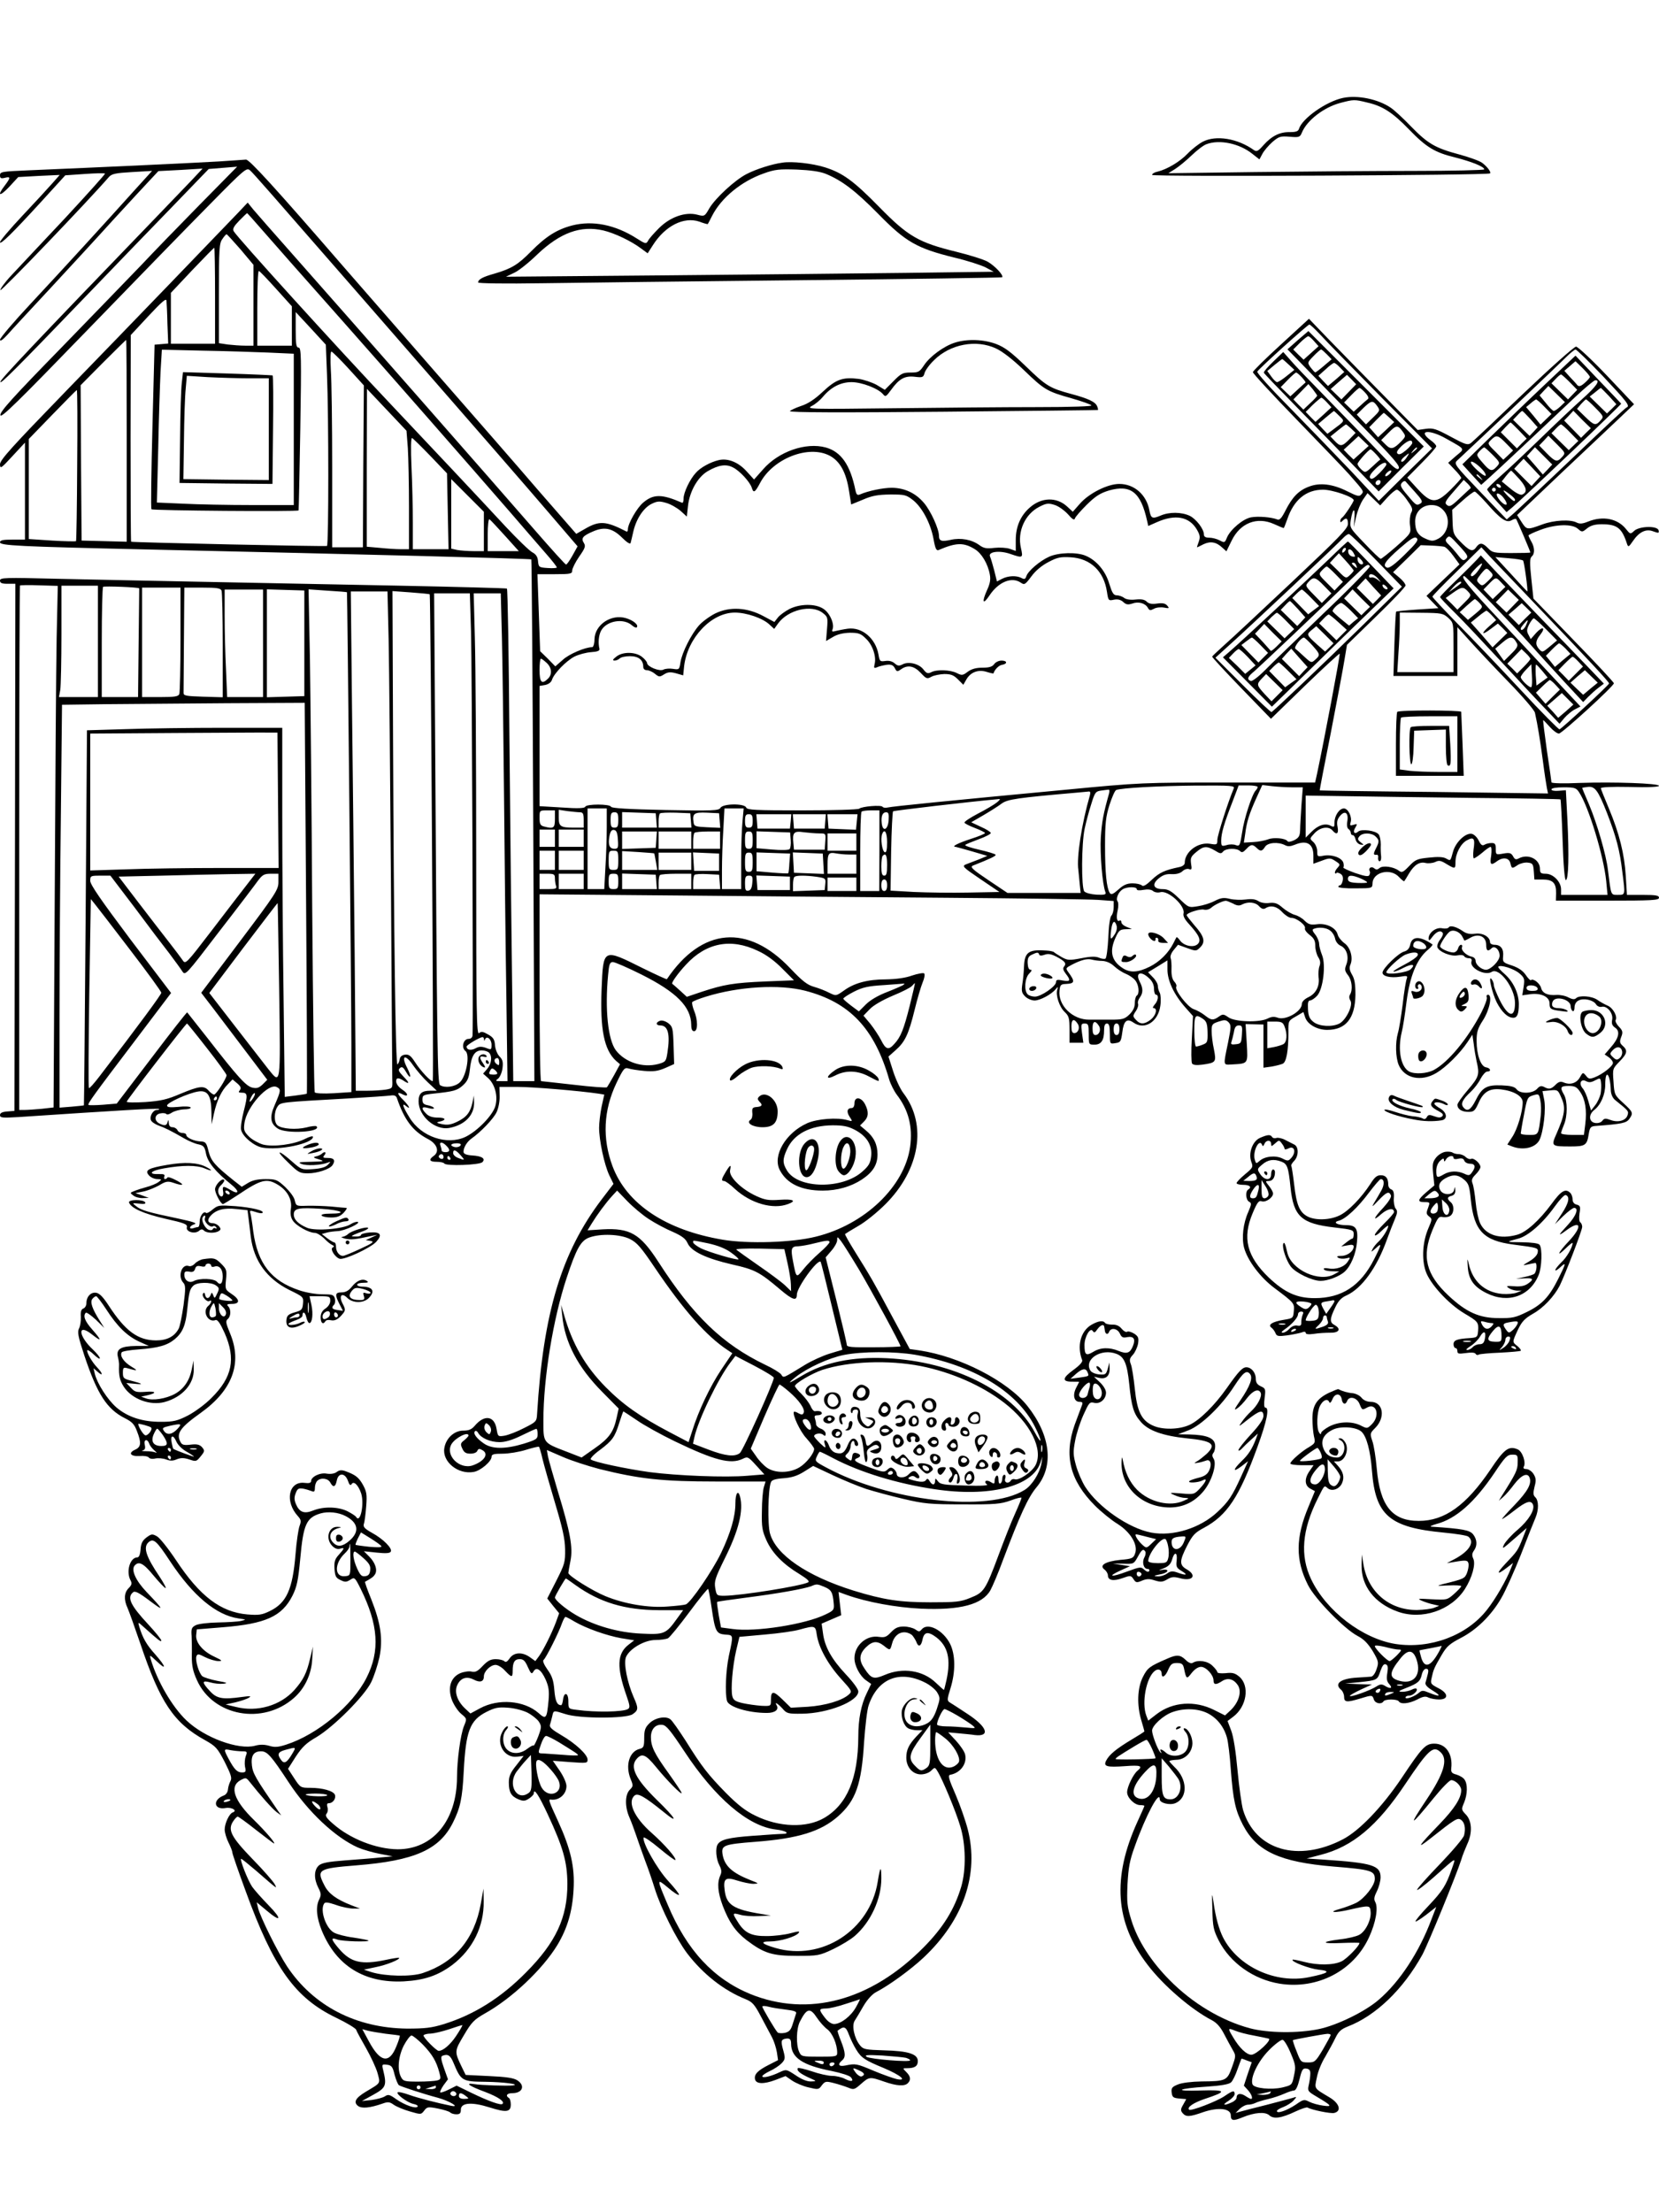 <?xml version="1.0" standalone="no"?>
<!DOCTYPE svg PUBLIC "-//W3C//DTD SVG 20010904//EN"
 "http://www.w3.org/TR/2001/REC-SVG-20010904/DTD/svg10.dtd">
<svg version="1.0" xmlns="http://www.w3.org/2000/svg"
 width="864pt" height="1152pt" viewBox="0 0 864 1152"
 preserveAspectRatio="xMidYMid meet">

<g transform="translate(0,1152) scale(0.1,-0.1)"
fill="#000000" stroke="none">
<path d="M6994 11010 c-86 -18 -212 -106 -229 -161 -4 -13 -16 -17 -48 -17
-52 1 -94 -20 -137 -68 -27 -31 -35 -35 -49 -26 -85 61 -198 80 -267 44 -21
-11 -57 -39 -79 -62 -40 -42 -107 -82 -157 -94 -16 -3 -28 -11 -28 -17 0 -10
1748 -2 1760 8 7 6 -14 35 -41 55 -13 10 -66 29 -117 43 -127 34 -165 56 -252
145 -41 43 -89 87 -107 99 -66 45 -173 67 -249 51z m127 -24 c80 -18 133 -53
217 -140 90 -93 134 -120 241 -146 86 -22 151 -48 151 -62 0 -4 -166 -8 -368
-8 -203 0 -573 -3 -823 -6 l-454 -6 35 22 c19 12 58 44 85 70 28 27 63 54 78
59 68 26 172 4 239 -50 l37 -29 15 28 c8 16 32 44 52 62 34 29 42 32 90 28 49
-4 54 -3 64 21 26 64 114 132 200 155 69 18 73 19 141 2z"/>
<path d="M1135 10679 c-118 -7 -608 -30 -987 -46 -138 -6 -148 -7 -148 -26 0
-15 5 -18 25 -13 31 8 31 1 0 -40 -43 -56 -27 -60 23 -7 l47 51 108 6 108 5
-37 -42 c-20 -23 -90 -99 -156 -169 -65 -69 -118 -132 -118 -139 0 -17 65 47
216 212 l124 136 101 7 c56 4 103 5 106 2 2 -2 -92 -107 -209 -233 -118 -125
-242 -258 -277 -295 -35 -37 -61 -73 -59 -79 3 -9 455 462 565 589 15 17 35
21 121 26 l104 6 -88 -97 c-151 -168 -372 -410 -541 -591 -90 -96 -163 -182
-163 -191 1 -10 13 -2 38 25 20 23 118 129 217 235 99 107 248 268 330 359 83
90 170 185 195 211 l45 48 115 6 115 7 -60 -64 c-33 -34 -121 -126 -195 -203
-627 -650 -795 -828 -798 -843 -3 -17 64 49 468 469 124 129 313 325 421 436
l196 203 74 6 74 6 -195 -198 c-108 -110 -242 -248 -299 -309 -58 -60 -248
-257 -423 -437 -251 -257 -319 -332 -316 -350 2 -18 88 66 453 443 247 255
535 551 639 656 183 186 191 192 209 175 18 -16 101 -111 577 -657 688 -789
845 -970 978 -1125 l150 -175 -26 -47 c-15 -27 -30 -48 -34 -48 -4 0 -78 82
-165 182 -224 258 -940 1073 -1262 1437 -95 107 -185 210 -202 230 l-29 36
-52 -55 c-108 -113 -555 -577 -891 -923 -286 -295 -347 -362 -347 -385 1 -25
5 -22 65 43 l65 70 0 -252 0 -253 -65 0 c-49 0 -65 -3 -65 -14 0 -17 95 -22
755 -37 1157 -26 2007 -48 2012 -52 2 -3 7 -615 10 -1361 l6 -1356 -55 0 -55
0 -6 508 c-4 279 -10 855 -14 1280 -3 425 -9 775 -13 777 -3 2 -253 9 -556 15
-761 15 -1435 28 -1786 36 -273 7 -298 6 -298 -9 0 -13 9 -17 40 -17 l40 0 -2
-1372 -3 -1373 -38 -3 c-26 -2 -37 -8 -37 -19 0 -14 12 -15 97 -10 525 35 726
47 731 42 3 -3 -2 -5 -11 -5 -20 0 -39 -33 -31 -53 3 -9 20 -20 37 -27 34 -12
65 -27 136 -68 24 -14 57 -28 74 -31 27 -6 33 -12 40 -49 9 -45 50 -94 131
-160 44 -35 42 -56 -3 -29 -39 23 -44 22 -39 -8 6 -31 -17 -35 -25 -5 -3 13 2
28 16 40 11 11 18 23 14 26 -11 11 -47 -27 -47 -49 0 -21 30 -77 41 -77 4 0
38 21 76 46 123 83 152 90 211 54 49 -30 74 -77 67 -124 -4 -26 -1 -46 10 -62
17 -27 84 -64 114 -64 11 0 32 -13 48 -28 15 -16 35 -32 43 -35 11 -5 12 -9 3
-13 -16 -7 11 -51 36 -59 24 -7 160 56 190 88 34 37 23 53 -33 49 -25 -2 -46
-8 -46 -13 0 -5 -12 -9 -27 -8 -25 0 -26 1 -8 10 11 5 33 13 49 19 16 6 26 13
23 16 -8 8 -88 -16 -104 -32 -8 -8 -22 -14 -31 -15 -9 -1 -2 -4 15 -9 30 -7
52 -5 138 14 l30 6 -30 -14 -30 -14 25 -4 c21 -4 12 -11 -53 -41 -43 -20 -84
-37 -91 -37 -19 0 -36 22 -36 47 0 13 -4 23 -9 23 -4 0 -21 10 -37 22 l-28 22
25 7 c13 4 39 7 57 8 36 1 124 42 105 48 -6 2 -23 -3 -37 -12 -37 -25 -182
-37 -226 -19 -47 20 -70 43 -70 70 0 32 26 37 146 29 105 -7 135 -25 43 -25
-31 0 -48 -4 -44 -10 3 -5 25 -10 49 -10 32 0 48 6 66 25 13 14 19 25 14 25
-5 0 -40 3 -79 7 -38 3 -95 5 -127 4 -55 -2 -56 -1 -63 28 -3 17 -26 47 -50
70 -41 38 -49 41 -102 41 -40 0 -68 -6 -91 -20 l-33 -20 -41 32 c-100 80 -119
102 -132 153 -11 45 -15 50 -42 51 -35 2 -74 20 -74 34 0 6 -9 10 -20 10 -11
0 -23 7 -26 15 -4 8 -15 15 -25 15 -13 0 -19 7 -20 23 -1 16 -2 18 -6 5 -5
-21 -16 -22 -44 -8 -28 15 -24 47 6 52 14 3 28 1 31 -3 3 -5 16 -2 29 7 12 8
41 16 63 17 22 0 38 5 35 10 -3 5 -32 7 -64 3 -44 -4 -59 -2 -59 7 0 15 111
65 162 73 49 8 68 -20 69 -106 l1 -65 12 55 c15 69 40 122 73 154 l24 25 25
-21 c18 -16 21 -24 13 -35 -9 -10 -7 -13 9 -13 32 0 33 -11 12 -94 -11 -42
-18 -87 -14 -101 9 -35 67 -83 110 -91 87 -16 264 21 264 56 0 6 -19 1 -42
-11 -57 -29 -165 -43 -219 -29 -23 7 -56 25 -72 41 -26 26 -29 35 -24 70 11
85 125 212 169 188 22 -12 21 -18 -12 -95 -27 -61 -22 -96 17 -121 44 -29 231
-18 201 12 -3 3 -27 1 -52 -6 -53 -13 -129 -8 -151 11 -19 16 -19 69 0 97 16
24 15 23 370 43 105 6 203 13 218 15 20 3 29 0 34 -13 38 -113 83 -172 159
-212 50 -25 65 -66 33 -89 -28 -20 -23 -31 15 -31 19 0 37 -4 40 -9 9 -14 183
-8 198 7 18 18 -1 32 -53 35 -30 2 -44 8 -45 18 -1 22 17 52 40 69 49 34 116
104 132 138 10 21 17 58 16 84 l-1 48 95 0 c81 0 327 -21 420 -35 l31 -5 -14
-63 c-7 -34 -13 -84 -13 -110 0 -65 27 -192 53 -247 l22 -45 -61 -80 c-210
-277 -305 -590 -337 -1119 -2 -38 -5 -41 -67 -72 -36 -19 -81 -36 -101 -40
-36 -6 -36 -5 -43 35 -11 68 -63 76 -113 17 -17 -20 -32 -26 -61 -26 -47 0
-90 -40 -98 -91 -12 -71 72 -139 153 -124 36 6 93 55 93 79 0 13 12 16 58 16
31 0 86 9 121 20 35 11 66 18 68 16 2 -2 11 -30 18 -62 8 -33 37 -135 65 -229
39 -130 52 -187 53 -242 1 -68 -2 -78 -46 -165 l-47 -92 31 -39 31 -38 -17
-47 c-23 -60 -62 -139 -87 -175 l-20 -27 -28 20 c-40 29 -85 26 -106 -6 -12
-17 -20 -22 -27 -15 -6 6 -26 11 -45 11 -27 0 -42 -8 -68 -35 -26 -28 -38 -34
-57 -30 -13 4 -40 0 -60 -8 -51 -22 -67 -77 -43 -141 10 -25 31 -57 48 -71 30
-25 30 -25 14 -64 -18 -45 -36 -178 -36 -266 -1 -225 -125 -375 -309 -375
-111 1 -248 54 -337 133 -35 30 -42 42 -33 53 6 7 8 22 4 34 -4 14 -2 20 8 20
21 0 38 25 31 44 -8 20 -64 36 -129 36 -49 0 -51 1 -83 50 l-32 49 40 63 c33
50 54 71 108 102 89 53 249 213 285 286 15 31 34 89 43 130 19 94 7 177 -43
303 -20 48 -34 89 -32 90 35 19 44 26 52 39 14 22 1 61 -30 92 l-28 28 66 -7
c47 -5 69 -4 74 5 10 16 -39 66 -98 98 -39 22 -47 31 -42 47 4 11 9 52 12 91
5 62 2 77 -17 112 -22 39 -39 52 -91 71 -20 7 -32 6 -45 -4 -12 -9 -31 -12
-52 -9 -35 7 -82 -16 -82 -39 0 -9 -11 -12 -34 -9 -83 10 -105 -97 -34 -174
16 -18 17 -26 8 -50 -6 -16 -16 -82 -21 -147 -15 -184 -47 -255 -135 -297 -39
-19 -56 -22 -116 -17 -138 12 -247 94 -371 282 -40 60 -85 117 -100 125 -24
13 -28 13 -54 -6 -21 -16 -29 -31 -31 -62 -2 -27 -8 -42 -17 -42 -38 0 -60
-74 -35 -120 8 -15 6 -24 -10 -40 -24 -24 -26 -60 -6 -103 8 -18 38 -102 67
-187 103 -306 174 -412 337 -502 55 -31 64 -40 102 -113 33 -66 39 -84 30
-100 -6 -11 -12 -31 -13 -44 -1 -13 -10 -27 -22 -31 -60 -23 -51 -77 11 -65
32 5 62 -14 36 -23 -18 -6 -42 -57 -42 -89 0 -16 9 -46 20 -68 11 -22 20 -45
20 -52 0 -7 31 -97 69 -200 146 -402 258 -558 473 -661 54 -26 100 -54 103
-62 2 -8 26 -51 51 -95 25 -44 52 -102 60 -130 15 -56 19 -50 -60 -97 -55 -33
-67 -55 -41 -75 20 -14 61 -10 125 12 30 11 39 10 60 -5 14 -10 52 -26 84 -35
58 -17 59 -17 75 4 15 20 20 21 71 11 30 -6 59 -15 64 -20 6 -6 20 -10 33 -10
18 0 23 6 23 24 0 37 57 41 149 12 88 -28 111 -25 111 15 0 15 -4 31 -10 34
-19 12 -10 25 18 25 53 0 69 39 26 67 -19 12 -57 18 -147 22 l-122 6 -22 45
c-37 77 -36 80 13 162 40 68 53 81 109 113 140 78 301 230 378 357 52 87 78
175 84 288 7 119 -15 212 -81 357 -48 104 -51 114 -38 112 42 -7 82 27 82 70
0 17 -15 50 -35 80 l-36 52 91 -7 c85 -6 90 -6 90 13 0 26 -62 84 -138 128
-46 27 -62 41 -58 53 3 9 8 29 12 45 7 32 5 31 69 11 73 -24 313 -24 349 -1
31 21 32 31 6 89 -34 78 -53 177 -40 209 19 44 97 89 154 89 26 0 55 4 65 9
10 6 59 66 111 136 51 69 95 123 98 121 2 -3 11 -47 18 -98 18 -124 24 -136
71 -140 43 -3 43 1 19 -110 -16 -77 -21 -193 -10 -235 9 -32 111 -63 208 -63
43 0 65 18 50 41 -12 20 8 7 31 -18 22 -26 28 -28 103 -27 134 2 292 64 292
116 0 12 -28 50 -65 89 -74 79 -110 143 -119 214 l-7 50 51 22 51 22 -7 60 -7
61 44 -16 c104 -37 256 -65 386 -71 203 -9 320 22 361 96 11 20 41 90 65 156
89 235 130 326 175 380 92 110 74 270 -47 423 -104 131 -353 259 -564 290
l-49 7 -92 170 c-97 181 -109 202 -194 338 -30 48 -53 89 -51 91 2 2 33 21 69
42 36 20 99 71 141 113 180 180 218 414 95 577 -18 23 -42 76 -55 117 l-24 75
37 33 c49 43 68 83 99 209 14 58 33 122 42 144 9 21 13 42 8 47 -4 4 -33 -1
-63 -11 -36 -13 -83 -19 -136 -20 -95 0 -166 -19 -220 -59 -40 -28 -40 -28
-75 -11 -19 10 -54 24 -79 31 -36 10 -61 30 -123 95 -222 235 -462 215 -644
-55 -1 -2 -58 24 -125 57 -209 104 -206 106 -215 -109 -8 -210 13 -316 75
-373 l21 -18 -31 -57 c-17 -31 -34 -59 -37 -63 -3 -3 -80 2 -171 13 -91 10
-168 19 -172 19 -5 0 -8 219 -8 487 l0 486 703 -6 c386 -4 1022 -9 1412 -12
391 -3 747 -8 793 -11 l82 -6 0 -32 c0 -18 -5 -37 -12 -44 -7 -7 -14 -53 -16
-115 -3 -56 -9 -105 -15 -109 -5 -3 -21 -1 -34 5 -17 7 -42 7 -92 -3 -63 -12
-71 -11 -102 6 -19 11 -36 22 -39 25 -3 4 -21 8 -40 9 -92 7 -114 -8 -117 -82
-1 -29 -5 -72 -9 -94 -5 -35 -3 -45 15 -63 11 -11 33 -21 49 -21 28 0 87 31
110 59 12 14 13 14 8 -3 -9 -28 11 -90 39 -116 22 -21 25 -32 25 -92 l0 -68
36 0 36 0 -7 50 c-6 46 -5 50 14 50 19 0 21 -6 21 -55 0 -54 0 -55 30 -55 35
0 50 23 50 74 0 25 4 36 15 36 11 0 15 -13 15 -53 0 -53 0 -54 29 -49 27 4 29
8 36 57 7 59 24 74 58 50 58 -41 129 4 140 88 4 27 2 57 -3 67 -6 10 -10 27
-10 36 0 10 -11 30 -25 44 l-26 27 51 31 50 31 0 -48 c0 -58 34 -130 93 -197
l40 -45 -6 -117 c-4 -64 -3 -123 1 -130 6 -8 22 -10 54 -6 71 10 73 13 60 80
-7 31 -12 74 -12 95 0 34 3 38 36 49 30 10 39 10 52 -3 14 -15 14 -24 -2 -104
-26 -126 -27 -118 19 -116 87 5 84 1 78 111 l-6 99 47 -1 46 -1 0 -113 0 -112
43 6 c23 4 49 11 58 15 19 10 29 69 29 164 -1 59 0 60 39 82 l39 23 10 -30
c13 -35 62 -63 114 -63 97 0 145 60 147 182 0 56 -4 83 -18 106 -13 23 -15 36
-8 52 15 35 0 90 -32 112 -16 12 -32 32 -35 46 -9 34 -59 59 -108 52 -32 -4
-43 -1 -63 18 -13 14 -36 27 -52 31 -15 4 -43 20 -62 36 -27 24 -41 29 -70 26
-21 -3 -45 1 -58 10 -16 10 -36 12 -65 8 -24 -3 -61 -2 -82 3 -32 8 -47 6 -79
-10 -22 -12 -61 -24 -88 -28 -48 -8 -49 -8 -99 41 -40 39 -57 48 -85 48 -49 0
-58 26 -19 57 21 17 39 23 66 21 24 -1 44 4 56 15 10 10 26 15 35 11 13 -5 15
0 10 28 -4 30 -1 38 27 61 38 32 54 33 97 8 27 -17 33 -18 43 -5 15 17 71 19
88 2 9 -9 16 -7 32 10 24 26 33 27 54 7 20 -20 29 -19 44 5 14 23 69 27 104 9
15 -8 28 -7 51 2 62 26 97 6 97 -56 l0 -43 44 16 c40 15 45 15 71 -2 26 -17
26 -18 9 -37 -9 -10 -14 -22 -11 -26 4 -3 7 -3 7 1 0 4 8 2 19 -3 13 -7 17
-18 14 -36 -3 -14 -9 -25 -14 -25 -5 0 -9 -4 -9 -8 0 -5 40 -9 89 -8 87 0 88
1 89 25 0 59 93 83 138 34 13 -14 26 -24 27 -22 2 2 14 21 26 42 27 44 54 61
86 53 13 -3 35 -1 49 5 20 10 30 8 59 -10 45 -27 47 -27 47 10 0 44 28 98 61
114 35 19 42 8 33 -50 -3 -25 -2 -45 2 -45 5 1 25 14 44 30 19 17 38 30 43 30
5 0 6 -20 3 -45 -8 -48 -2 -54 30 -30 31 23 63 19 70 -10 7 -29 8 -30 39 -9
13 8 36 14 52 12 25 -3 28 -7 31 -45 l3 -43 43 0 c53 0 71 -18 70 -71 l-1 -39
268 0 c232 0 269 2 269 15 0 12 -16 15 -83 15 l-84 0 -6 98 c-7 115 -34 223
-88 352 -22 52 -41 100 -42 105 -1 6 52 9 151 7 91 -3 152 0 152 6 0 13 -235
21 -412 15 -85 -4 -148 -2 -148 3 0 5 -11 80 -24 167 -12 86 -21 157 -19 157
2 0 17 -16 34 -35 17 -19 38 -35 48 -35 16 1 286 247 286 262 0 5 -94 106
-210 225 l-209 216 -11 104 c-9 83 -8 106 2 115 17 14 16 47 -2 78 -8 14 -14
28 -15 31 0 4 28 17 63 30 79 30 166 32 195 5 21 -18 22 -18 48 3 19 15 41 21
76 21 80 0 105 -19 132 -104 6 -16 9 -14 29 15 33 49 69 67 107 52 28 -10 31
-10 28 5 -5 25 -99 23 -127 -2 -20 -19 -21 -18 -42 8 -44 56 -121 71 -198 40
-30 -12 -44 -13 -60 -5 -32 17 -117 13 -179 -10 -79 -29 -81 -29 -108 13 l-23
36 241 229 c133 125 270 255 305 288 l63 60 -142 150 c-79 83 -151 150 -160
150 -10 0 -133 -110 -275 -245 -141 -135 -264 -251 -274 -258 -16 -11 -30 -6
-104 34 -76 41 -91 46 -129 41 l-43 -6 -184 187 c-101 103 -229 233 -283 289
l-99 103 -146 -134 c-80 -73 -146 -138 -146 -144 0 -7 104 -119 230 -249 127
-131 249 -258 271 -283 79 -90 78 -88 64 -104 -10 -13 -20 -11 -72 15 -77 39
-144 47 -201 25 -54 -20 -87 -55 -122 -124 -21 -41 -31 -52 -43 -47 -30 12
-100 18 -137 11 -42 -8 -107 -63 -125 -105 -11 -28 -13 -28 -38 -15 -15 8 -39
14 -54 14 -19 0 -28 5 -28 16 0 29 -40 81 -74 98 -43 20 -106 21 -152 1 -43
-18 -50 -15 -58 27 -15 82 -79 138 -157 138 -61 0 -158 -49 -205 -103 l-37
-42 -29 27 c-55 51 -134 49 -195 -5 -48 -42 -73 -99 -73 -169 l0 -57 -31 11
c-17 6 -53 8 -81 5 -40 -5 -55 -2 -77 14 -39 29 -97 40 -149 28 -49 -11 -62
-6 -62 21 0 36 -43 130 -78 171 -44 52 -101 78 -167 79 -46 0 -124 -16 -167
-35 -13 -5 -18 -1 -23 22 -27 133 -75 201 -155 223 -103 28 -245 -21 -326
-114 l-47 -53 -40 44 c-43 47 -97 68 -144 57 -43 -10 -96 -39 -119 -66 -31
-33 -64 -103 -64 -133 0 -15 -3 -25 -8 -23 -105 46 -149 46 -202 1 -32 -26
-80 -110 -80 -139 0 -8 -3 -14 -7 -12 -109 56 -142 58 -220 12 l-42 -24 -198
227 c-108 126 -335 386 -503 578 -168 193 -398 456 -510 585 -360 416 -492
560 -509 559 -9 -1 -74 -5 -146 -10z m222 -347 c76 -87 200 -228 438 -496 196
-221 671 -763 860 -981 76 -88 162 -188 192 -222 29 -33 53 -64 53 -68 0 -3
-21 -5 -47 -3 -46 3 -48 4 -51 36 -2 23 -11 36 -30 46 -15 8 -76 67 -137 132
-138 149 -391 418 -600 639 -285 301 -800 869 -818 901 -7 12 1 26 29 55 21
21 39 39 41 39 1 0 33 -35 70 -78z m-104 -111 l67 -80 0 -210 0 -211 -44 0
c-24 0 -64 3 -90 6 l-46 7 0 259 c0 231 2 262 18 283 9 14 19 25 22 25 3 0 35
-36 73 -79z m-133 -241 l0 -250 -115 0 -115 0 0 133 0 132 111 118 c61 64 113
117 115 117 2 0 4 -112 4 -250z m317 37 l83 -92 0 -102 0 -103 -90 0 -90 0 0
195 c0 107 3 195 8 194 4 0 44 -42 89 -92z m-565 -184 l4 -102 -36 -3 -35 -3
-11 -425 c-6 -234 -9 -428 -5 -432 6 -7 760 -13 766 -6 1 2 5 193 9 426 6 375
5 422 -9 422 -12 0 -15 16 -15 93 l0 92 79 -85 78 -85 6 -155 c9 -215 9 -888
0 -893 -7 -4 -1013 18 -1020 22 -2 0 -3 243 -3 539 l1 537 92 99 c69 74 93 95
94 80 1 -10 4 -65 5 -121z m6008 -60 c29 -32 171 -177 315 -323 l263 -265
-139 -136 -138 -137 -142 152 c-79 83 -223 232 -320 331 -104 105 -175 184
-171 190 11 18 263 245 271 245 5 0 32 -26 61 -57z m-6220 -548 l0 -526 -117
3 -118 3 -3 405 -2 404 117 118 c65 65 119 118 120 118 2 0 3 -236 3 -525z
m738 459 l132 -6 0 -394 0 -394 -218 0 c-121 0 -281 3 -357 7 l-138 6 7 281
c3 155 9 334 12 398 l7 117 211 -5 c116 -2 271 -7 344 -10z m6950 -123 c126
-134 143 -155 123 -163 -5 -1 -130 -118 -277 -259 -148 -141 -287 -271 -308
-290 l-39 -34 -139 145 c-130 136 -137 145 -120 161 81 75 536 506 567 538 22
22 45 40 50 41 6 0 70 -63 143 -139z m-6533 40 l80 -88 -3 -421 -2 -422 -80 0
-80 0 0 413 c0 226 -3 456 -7 510 -3 56 -2 97 3 96 5 0 45 -40 89 -88z m-1413
-503 c-1 -215 -4 -393 -6 -396 -3 -2 -59 -1 -125 3 l-121 8 0 260 0 261 123
127 c67 69 124 127 127 128 3 0 4 -175 2 -391z m1722 89 c3 -50 6 -188 6 -309
l0 -218 -42 0 c-24 0 -73 3 -110 7 l-68 6 0 411 1 411 103 -109 103 -109 7
-90z m5409 48 c101 -57 97 -50 50 -89 l-41 -36 34 -36 c19 -19 34 -39 34 -43
0 -3 -26 -32 -57 -63 -75 -73 -100 -71 -174 10 l-50 55 75 76 c42 42 76 81 76
87 0 6 -13 20 -30 32 -70 52 -6 58 83 7z m-5291 -90 l86 -90 4 -197 4 -198
-93 0 -93 0 0 138 c0 77 -3 208 -7 292 -4 93 -3 151 3 149 5 -2 48 -44 96 -94z
m2079 2 c54 -29 86 -87 101 -185 l11 -69 61 25 c48 21 78 26 143 27 76 0 83
-2 120 -31 47 -39 90 -120 105 -202 9 -51 15 -61 27 -56 91 39 130 40 188 4
35 -21 68 -76 78 -132 5 -26 1 -48 -15 -82 -28 -63 -21 -78 13 -27 47 71 116
99 163 67 19 -13 23 -11 55 32 21 29 54 57 89 75 47 25 64 28 116 25 104 -6
173 -73 189 -180 7 -46 8 -47 36 -41 20 4 36 0 49 -12 15 -14 25 -15 47 -8 32
12 67 2 81 -22 8 -15 13 -15 32 -5 12 7 36 9 52 6 27 -5 29 -4 17 10 -10 12
-24 15 -53 11 -27 -4 -43 -1 -54 10 -11 11 -28 14 -57 11 -26 -3 -49 0 -60 8
-10 8 -28 14 -39 14 -17 0 -24 12 -39 60 -19 66 -67 123 -123 146 -47 20 -141
17 -190 -5 -49 -22 -111 -75 -119 -102 -5 -15 -10 -17 -25 -9 -26 14 -70 12
-101 -4 l-27 -14 -14 57 c-8 31 -18 64 -22 73 -11 25 48 33 104 14 67 -23 69
-23 57 30 -20 86 21 177 96 215 35 18 46 20 78 10 21 -6 51 -28 70 -48 23 -27
34 -34 37 -23 2 8 31 41 62 72 46 45 70 60 116 74 113 32 165 -9 198 -158 l6
-27 43 19 c98 44 171 30 211 -39 16 -28 17 -39 9 -62 -6 -16 -10 -29 -9 -29 2
0 17 7 34 16 36 17 66 12 98 -18 l21 -19 27 55 c45 93 132 127 221 87 26 -12
49 -21 50 -21 2 0 10 21 19 46 34 101 98 154 186 154 50 0 160 -38 160 -55 0
-9 -49 -83 -60 -90 -5 -3 -10 -11 -10 -18 0 -8 3 -8 12 1 19 19 28 14 28 -16
0 -24 -45 -70 -292 -303 -161 -152 -320 -300 -353 -329 -33 -30 -61 -56 -62
-59 -2 -3 67 -77 152 -165 l154 -159 177 172 c97 94 179 169 181 167 4 -3 -83
-462 -118 -626 l-10 -45 -452 0 c-446 0 -457 0 -852 -38 -587 -55 -897 -86
-922 -92 -12 -3 -24 -1 -27 4 -7 10 -107 2 -121 -10 -5 -5 -138 -9 -296 -9
-246 0 -288 2 -293 15 -8 22 -122 21 -134 -2 -9 -14 -36 -16 -288 -11 -190 4
-279 9 -282 17 -5 15 -129 15 -134 0 -3 -8 -37 -10 -121 -4 l-117 7 0 313 0
313 29 5 c18 4 32 14 36 28 11 33 74 98 117 120 22 11 60 21 86 23 33 2 46 7
44 17 -8 31 -4 71 8 94 28 53 118 68 162 28 10 -9 21 -13 24 -10 12 12 -18 37
-56 48 -77 23 -162 -34 -164 -110 0 -23 -6 -41 -12 -41 -36 0 -121 -36 -153
-66 l-39 -34 -39 40 -40 39 -7 201 -7 200 90 0 c83 0 91 2 91 19 0 10 16 43
36 72 31 44 35 55 25 71 -16 25 -7 37 46 60 61 27 103 18 154 -33 24 -24 41
-34 43 -27 2 7 9 36 15 63 16 66 54 122 96 142 29 14 41 14 75 4 22 -6 55 -25
74 -41 l33 -30 6 55 c8 75 50 150 102 181 57 33 96 39 132 20 35 -17 88 -75
98 -105 9 -31 17 -26 44 25 67 126 252 199 362 141z m-1801 -394 l0 -103 -54
0 c-29 0 -68 3 -85 6 l-31 7 0 181 0 181 85 -85 85 -85 0 -102z m4850 204 c35
-39 41 -50 29 -58 -21 -13 -23 -13 -68 41 -36 42 -41 53 -30 66 7 8 15 11 19
7 4 -4 26 -30 50 -56z m289 21 c-2 -2 -28 -25 -56 -52 -44 -42 -54 -47 -67
-36 -14 11 -10 20 36 72 l51 59 21 -20 c11 -11 18 -22 15 -23z m-334 -58 c31
-43 35 -52 24 -71 -6 -13 -9 -40 -6 -64 6 -42 6 -42 -69 -109 -41 -36 -79 -66
-83 -66 -5 0 -43 36 -85 81 -77 80 -77 81 -71 122 10 60 23 68 19 10 l-4 -48
13 55 c7 31 23 70 36 89 l23 33 33 -32 33 -32 37 41 c21 23 43 41 50 41 7 0
30 -22 50 -50z m416 -19 c73 -84 104 -105 130 -91 11 7 23 10 25 7 4 -4 74
-168 74 -174 0 -2 -44 -3 -98 -3 -92 0 -100 2 -122 25 -29 30 -44 31 -63 4
-18 -25 -35 -18 -86 35 -31 32 -34 41 -36 98 l-2 63 54 48 c29 26 57 47 63 47
5 0 32 -27 61 -59z m-226 -36 c43 -42 29 -122 -24 -150 -27 -14 -35 -14 -65
-1 -41 17 -56 42 -56 91 0 49 36 85 85 85 25 0 44 -8 60 -25z m-4885 -135 l72
-80 -81 0 -81 0 0 86 c0 47 4 83 9 80 5 -3 41 -42 81 -86z m4537 -127 l134
-138 -198 -195 c-213 -209 -470 -453 -481 -458 -4 -1 -71 62 -150 141 l-142
142 87 79 c86 77 551 514 582 548 9 9 20 17 26 17 5 1 69 -61 142 -136z m149
29 c-52 -51 -81 -72 -92 -68 -26 10 -12 32 65 100 60 52 78 63 89 54 11 -10 0
-25 -62 -86z m287 42 c42 -46 45 -53 31 -65 -13 -11 -19 -8 -42 22 -15 19 -36
43 -48 54 -16 15 -18 23 -10 32 15 16 14 16 69 -43z m-82 -1 c9 -2 30 -23 48
-48 l32 -44 -86 -82 -86 -82 31 -32 31 -32 -108 -7 c-59 -4 -109 -9 -112 -11
-2 -3 -6 -79 -9 -170 l-5 -165 167 0 166 0 0 127 0 127 67 -74 c37 -41 127
-137 200 -212 73 -75 135 -147 137 -160 14 -62 27 -143 41 -248 8 -63 18 -128
21 -143 l6 -29 -594 8 c-326 3 -594 7 -595 8 -1 0 25 136 58 301 32 165 64
335 71 379 l13 78 152 148 c84 81 153 154 153 161 0 8 -14 26 -32 41 l-33 28
72 70 72 71 53 -2 c29 -1 60 -4 69 -6z m469 -293 c281 -294 390 -411 390 -419
0 -8 -245 -234 -258 -239 -5 -1 -96 91 -202 205 -107 115 -254 269 -327 343
-73 75 -133 139 -133 143 0 4 57 63 128 132 l127 125 44 -48 c25 -26 129 -135
231 -242z m-58 221 c6 -5 27 -161 22 -161 -1 0 -39 40 -84 90 l-82 89 69 -6
c37 -3 71 -8 75 -12z m-7637 -404 c-3 -150 -7 -761 -10 -1358 l-6 -1086 -61
-7 c-33 -3 -74 -6 -89 -6 l-29 0 0 1363 c0 750 2 1366 4 1368 2 2 48 3 100 1
l97 -3 -6 -272z m215 -17 l0 -290 -101 0 -102 0 7 38 c3 20 6 151 6 290 l0
252 95 0 95 0 0 -290z m215 276 c0 0 -1 -128 -3 -283 l-3 -283 -95 0 -94 0 0
283 c0 156 3 287 7 291 6 5 188 -2 188 -8z m215 -265 c0 -148 -3 -276 -6 -285
-5 -13 -24 -16 -100 -16 l-94 0 0 285 0 285 100 0 100 0 0 -269z m214 253 c3
-9 6 -137 6 -285 l0 -270 -102 3 c-91 3 -103 5 -102 21 0 9 1 136 2 282 l2
265 94 0 c76 0 95 -3 100 -16z m216 -274 l0 -280 -93 0 -94 0 -6 143 c-4 78
-7 204 -7 280 l0 137 100 0 100 0 0 -280z m215 0 l0 -275 -97 -3 -98 -3 0 281
0 281 98 -3 97 -3 0 -275z m222 266 c2 -2 23 -2099 23 -2357 l0 -246 -92 -6
c-55 -3 -95 -1 -99 5 -3 5 -9 436 -13 956 -3 521 -9 1108 -12 1305 l-7 358 99
-7 c54 -3 100 -7 101 -8z m217 -248 c3 -139 8 -701 12 -1248 3 -547 7 -1016 7
-1042 2 -45 1 -46 -33 -52 -19 -3 -62 -6 -96 -6 l-61 0 -6 718 c-4 394 -10
979 -14 1300 l-6 582 95 0 96 0 6 -252z m214 237 c5 -5 21 -2529 16 -2534 -7
-8 -64 53 -92 97 -22 34 -32 42 -52 40 -16 -2 -26 -10 -28 -23 -2 -11 -7 -24
-12 -28 -10 -11 -19 691 -23 1692 l-3 773 96 -7 c52 -4 97 -8 98 -10z m215
-192 c5 -153 12 -2025 8 -2105 -1 -11 -9 -18 -21 -18 -27 0 -39 -46 -16 -63
25 -19 4 -134 -30 -164 -25 -23 -77 -30 -102 -14 -14 8 -16 185 -26 1834 l-5
727 93 0 93 0 6 -197z m161 -35 c3 -128 8 -498 11 -823 3 -324 8 -791 12
-1037 l6 -448 -33 0 c-30 0 -32 1 -16 13 9 7 20 31 23 54 4 32 1 45 -15 61
-12 12 -22 37 -24 58 -2 31 -9 42 -36 57 -26 15 -35 17 -47 7 -13 -11 -15 97
-15 906 0 506 -3 1024 -7 1152 l-6 232 70 0 71 0 6 -232z m4929 104 c27 -25
27 -27 27 -154 l0 -128 -147 0 -146 0 6 98 c4 53 7 123 7 155 l0 57 113 -1
c106 -1 113 -3 140 -27z m-4696 -234 c27 -25 30 -60 7 -82 -32 -32 -44 -20
-44 44 0 33 3 60 7 60 4 0 17 -10 30 -22z m-1253 -1224 c4 -558 6 -1017 4
-1019 -1 -2 -28 -6 -59 -10 l-56 -7 -6 504 c-4 276 -7 709 -7 961 l0 457 -307
0 c-170 0 -398 -3 -509 -7 l-201 -6 -7 -976 c-4 -536 -8 -976 -9 -977 -1 -1
-30 -4 -64 -7 l-63 -5 0 471 c0 260 3 732 7 1049 l6 578 226 3 c124 1 409 3
632 5 l406 2 7 -1016z m-146 509 l3 -353 -303 0 c-167 0 -387 -3 -490 -7
l-188 -6 0 356 0 357 448 3 c246 1 465 3 487 2 l40 0 3 -352z m4977 60 c-28
-65 -85 -243 -85 -266 0 -26 -2 -27 -38 -21 -64 10 -132 -42 -132 -100 0 -9
-12 -18 -27 -21 -77 -16 -105 -29 -144 -66 -29 -28 -45 -37 -52 -30 -6 6 -28
11 -49 11 -28 0 -47 -8 -73 -32 -30 -26 -38 -29 -46 -17 -16 27 -24 104 -24
244 0 118 4 152 23 213 13 40 28 75 35 78 29 11 217 21 411 23 195 1 208 0
201 -16z m125 9 c0 -4 -4 -12 -10 -18 -19 -19 -61 -147 -71 -219 -11 -69 -13
-73 -33 -66 -11 5 -33 5 -48 0 -26 -7 -28 -6 -28 24 0 38 16 92 60 205 l31 82
50 0 c27 0 49 -4 49 -8z m180 -2 l55 0 -7 -92 c-3 -51 -7 -110 -7 -130 -1 -31
-6 -40 -30 -53 -17 -8 -32 -11 -35 -6 -10 16 -73 22 -102 10 -16 -6 -51 -13
-77 -14 l-49 -3 7 46 c8 63 21 104 58 186 l31 68 51 -6 c27 -3 75 -6 105 -6z
m1639 -133 c48 -124 67 -195 80 -307 16 -123 16 -120 -23 -120 -38 0 -35 -6
-52 130 -9 78 -56 240 -98 340 -20 46 -36 85 -36 87 0 1 12 3 28 5 38 5 54
-16 101 -135z m-145 107 c50 -75 128 -333 141 -461 l7 -73 -121 0 -121 0 0 29
c0 39 -41 81 -80 81 -25 0 -30 4 -30 25 0 51 -61 81 -110 55 -15 -8 -21 -6
-30 11 -10 17 -17 20 -51 14 -38 -7 -39 -6 -39 24 0 26 -4 31 -22 31 -13 0
-29 -4 -37 -9 -11 -7 -19 -1 -30 22 -9 18 -25 33 -37 35 -32 5 -82 -43 -96
-91 -15 -53 -12 -51 -38 -37 -14 8 -44 9 -88 4 -60 -6 -71 -10 -103 -44 -32
-33 -38 -36 -54 -24 -28 21 -83 28 -100 14 -12 -10 -18 -10 -29 -1 -15 12 -32
-1 -22 -17 2 -4 1 -13 -3 -20 -5 -8 -24 -5 -74 12 -36 13 -64 26 -61 29 3 3 3
14 0 25 -9 26 -60 44 -103 36 -31 -6 -33 -5 -33 23 0 17 -9 38 -20 48 -20 18
-20 18 7 47 30 31 73 37 93 13 21 -25 33 -17 26 19 -5 24 -2 39 12 56 26 32
46 18 39 -26 -4 -21 -1 -37 6 -41 7 -5 12 -14 12 -20 0 -7 5 -13 10 -12 6 0
12 -10 15 -23 3 -13 15 -24 25 -26 20 -3 20 -2 1 12 -16 13 -17 18 -6 31 16
20 64 19 84 -1 20 -19 20 -27 1 -64 -14 -28 -13 -34 7 -31 4 0 7 -7 5 -17 -1
-9 3 -17 8 -17 6 0 9 11 8 25 -2 14 -3 42 -2 63 0 22 -5 45 -11 52 -16 20 -88
29 -106 15 -20 -18 -31 -3 -15 21 11 19 10 20 -9 14 -19 -6 -21 -4 -16 13 9
27 -13 72 -35 72 -24 0 -49 -38 -49 -73 0 -25 -2 -26 -20 -17 -28 15 -66 3
-100 -32 l-30 -30 0 110 0 109 203 -3 c111 -2 409 -6 661 -9 252 -2 461 -6
463 -8 2 -3 7 -98 11 -213 4 -131 11 -208 17 -207 14 4 17 128 8 313 l-8 155
-37 -3 c-23 -2 -38 1 -38 7 0 7 25 11 64 11 57 0 65 -3 80 -26z m-2448 -6
c-30 -106 -37 -145 -43 -228 -5 -85 8 -245 24 -286 5 -12 -3 -15 -46 -13 -31
2 -56 9 -64 17 -16 20 -15 248 2 327 7 33 22 90 34 127 19 62 23 67 51 71 17
2 35 5 40 5 4 1 5 -8 2 -20z m-100 -10 c-42 -145 -70 -323 -60 -388 1 -14 5
-46 7 -72 l5 -48 -191 0 -190 0 -100 67 c-82 55 -96 68 -81 75 91 36 123 51
119 57 -2 4 -40 16 -85 26 -44 10 -77 21 -73 25 4 4 36 17 71 30 34 12 62 27
62 32 0 5 -23 20 -51 32 l-51 24 64 37 c34 20 77 47 94 60 31 23 79 30 399 58
22 2 46 4 54 5 9 2 11 -5 7 -20z m-486 -38 c-14 -11 -58 -37 -97 -57 -40 -21
-72 -42 -70 -47 2 -5 26 -17 55 -28 29 -11 52 -23 52 -26 0 -4 -34 -18 -75
-31 -67 -22 -102 -40 -78 -41 4 -1 43 -11 87 -24 l78 -23 -43 -18 c-24 -9 -55
-21 -68 -26 -22 -9 -18 -14 75 -77 l99 -67 -160 -3 c-88 -2 -216 0 -284 3
l-123 7 3 203 c2 112 7 206 10 210 5 4 396 50 554 64 6 0 -1 -8 -15 -19z
m-2030 -127 c0 -54 -3 -149 -7 -210 l-6 -113 -44 0 -43 0 0 210 0 210 50 0 50
0 0 -97z m707 30 c-4 -38 -7 -132 -7 -210 l0 -143 -50 0 -50 0 0 98 c0 53 3
148 7 210 l6 112 50 0 50 0 -6 -67z m-977 12 c0 -48 -7 -52 -57 -39 -19 5 -23
13 -23 45 0 39 0 39 40 39 l40 0 0 -45z m131 35 c15 0 19 -8 19 -40 l0 -40
-49 0 c-72 0 -81 6 -81 52 l0 41 46 -7 c26 -3 55 -6 65 -6z m1559 -200 l-1
-210 -50 0 -49 0 0 203 c0 112 3 207 7 210 3 4 26 7 50 7 l43 0 0 -210z
m-1360 160 c0 -33 -3 -40 -20 -40 -17 0 -20 7 -20 40 0 33 3 40 20 40 17 0 20
-7 20 -40z m198 -2 l3 -38 -90 0 -91 0 0 40 0 41 88 -3 87 -3 3 -37z m180 0
l3 -38 -85 0 -86 0 0 33 c0 19 3 37 7 41 4 4 41 5 83 4 l75 -3 3 -37z m150 -1
l3 -38 -68 3 c-63 3 -68 5 -71 26 -7 46 3 53 70 50 l63 -3 3 -38z m880 1 c-4
-51 -31 -61 -36 -15 -4 37 4 57 23 57 13 0 15 -9 13 -42z m-708 -3 c0 -28 -4
-35 -20 -35 -16 0 -20 7 -20 35 0 28 4 35 20 35 16 0 20 -7 20 -35z m198 -2
l-4 -38 -84 0 -85 0 -3 38 -3 37 91 0 91 0 -3 -37z m180 0 l-3 -38 -80 0 -80
0 -3 38 -3 37 86 0 86 0 -3 -37z m164 -3 l-4 -41 -72 3 -71 3 -3 38 -3 37 78
0 79 0 -4 -40z m-1572 -85 l0 -45 -40 0 -40 0 0 45 0 45 40 0 40 0 0 -45z
m150 0 l0 -45 -65 0 -65 0 0 45 0 45 65 0 65 0 0 -45z m178 -8 c3 -42 1 -47
-18 -47 -26 0 -34 20 -26 66 5 26 12 34 24 32 13 -2 18 -16 20 -51z m200 1
l-3 -43 -87 -3 -88 -3 0 46 0 45 91 0 90 0 -3 -42z m182 -3 l0 -45 -85 0 -85
0 0 45 0 45 85 0 85 0 0 -45z m150 0 l0 -45 -70 0 -70 0 0 38 c0 21 3 42 7 45
3 4 35 7 70 7 l63 0 0 -45z m170 0 c0 -38 -3 -45 -20 -45 -17 0 -20 7 -20 45
0 38 3 45 20 45 17 0 20 -7 20 -45z m198 1 c2 -21 -1 -43 -6 -48 -5 -5 -45 -6
-90 -2 l-82 7 0 44 0 44 88 -3 87 -3 3 -39z m149 34 c34 0 34 0 31 -42 l-3
-43 -80 0 -80 0 -3 33 c-6 57 2 66 55 58 25 -3 61 -6 80 -6z m353 -46 c0 -40
-4 -55 -12 -52 -14 5 -23 70 -14 94 12 32 26 11 26 -42z m-160 1 l0 -45 -75 0
-75 0 0 45 0 45 75 0 75 0 0 -45z m-1570 -95 l0 -50 -40 0 -40 0 0 50 0 50 40
0 40 0 0 -50z m150 0 l0 -50 -65 0 -65 0 0 50 0 50 65 0 65 0 0 -50z m180 0
c0 -47 -2 -50 -25 -50 -23 0 -25 3 -25 50 0 47 2 50 25 50 23 0 25 -3 25 -50z
m187 36 c1 -1 5 -21 9 -44 l7 -42 -92 0 -91 0 0 49 0 49 83 -5 c45 -3 83 -6
84 -7z m193 -41 l0 -45 -85 0 -85 0 0 45 0 45 85 0 85 0 0 -45z m145 -5 l0
-45 -65 0 -65 0 -3 48 -3 48 68 -3 68 -3 0 -45z m175 0 c0 -43 -3 -50 -20 -50
-17 0 -20 7 -20 50 0 43 3 50 20 50 17 0 20 -7 20 -50z m191 -5 c-1 -27 -4
-51 -6 -53 -1 -1 -39 0 -84 4 l-81 7 0 49 0 49 88 -3 87 -3 -4 -50z m177 -3
l3 -53 -78 3 -78 3 -3 53 -3 53 78 -3 78 -3 3 -53z m133 48 l39 0 0 -50 0 -50
-75 0 -75 0 0 48 c0 58 6 65 44 58 16 -3 46 -6 67 -6z m199 -55 c0 -42 -3 -55
-15 -55 -11 0 -15 12 -15 48 0 27 3 52 7 55 16 17 23 3 23 -48z m-3338 -107
c-27 -35 -109 -141 -182 -237 -131 -171 -134 -174 -149 -151 -8 12 -40 54 -71
94 -31 39 -102 132 -159 206 l-103 135 224 5 c122 3 283 7 356 8 l132 2 -48
-62z m168 19 c0 -40 -12 -59 -201 -310 l-201 -267 63 -82 c35 -46 112 -148
172 -227 l109 -144 -24 -24 c-19 -18 -30 -22 -53 -17 -33 7 -75 53 -235 259
-56 71 -103 131 -105 133 -2 2 -85 -104 -185 -236 l-182 -239 -72 -6 c-39 -3
-73 -3 -75 -1 -6 6 26 50 237 328 l193 255 -211 278 c-153 204 -210 286 -210
306 0 26 2 27 53 27 l52 0 127 -167 c69 -93 150 -200 180 -238 29 -39 60 -81
68 -94 15 -22 18 -19 190 206 97 125 188 245 203 266 24 32 33 37 68 37 l39 0
0 -43z m1440 19 c0 -13 3 -31 6 -40 5 -13 -2 -16 -40 -16 l-46 0 0 40 0 40 40
0 c36 0 40 -3 40 -24z m150 -16 l0 -40 -65 0 -65 0 0 40 0 40 65 0 65 0 0 -40z
m180 0 c0 -36 -2 -40 -25 -40 -22 0 -25 4 -25 40 0 36 3 40 25 40 23 0 25 -4
25 -40z m198 -2 l3 -38 -90 0 -91 0 0 40 0 41 88 -3 87 -3 3 -37z m182 2 l0
-40 -85 0 -85 0 0 33 c0 19 3 37 7 40 3 4 42 7 85 7 l78 0 0 -40z m148 -2 l3
-38 -70 0 -71 0 0 33 c0 19 3 37 7 41 4 4 34 6 68 4 l60 -3 3 -37z m170 -5
c-2 -27 -8 -39 -20 -41 -15 -3 -18 4 -18 37 0 35 3 41 21 41 17 0 20 -5 17
-37z m196 -3 l0 -35 -85 0 -84 0 -3 38 -3 38 87 -3 88 -3 0 -35z m140 34 c45
-7 47 -8 44 -38 l-3 -31 -82 -3 -83 -3 0 34 c0 18 3 37 7 40 8 9 57 9 117 1z
m2831 -8 c19 -8 35 -18 35 -21 0 -3 -22 -4 -50 -3 -40 2 -50 7 -50 21 0 21 19
22 65 3z m-2625 -31 l0 -35 -75 0 -75 0 0 35 0 35 75 0 75 0 0 -35z m160 -5
c0 -20 -5 -30 -15 -30 -10 0 -15 10 -15 30 0 20 5 30 15 30 10 0 15 -10 15
-30z m1300 -20 c0 -7 13 -8 35 -4 22 4 41 2 50 -6 8 -7 25 -10 39 -6 41 10
129 -71 120 -110 -4 -14 6 -32 29 -57 53 -58 64 -84 45 -103 -21 -21 -73 -10
-93 19 -8 11 -16 19 -18 16 -1 -2 -9 -16 -16 -31 -26 -51 -71 -96 -123 -122
-62 -31 -103 -33 -142 -7 -58 38 -69 87 -36 159 17 37 23 42 52 43 l33 1 -27
11 c-16 6 -28 17 -28 25 0 7 -4 11 -9 8 -14 -9 -19 15 -10 54 4 19 4 39 0 45
-12 14 4 51 26 64 23 14 73 14 73 1z m-5242 -317 c89 -116 162 -216 162 -223
0 -9 -110 -159 -324 -438 -27 -35 -50 -61 -53 -58 -3 3 -2 225 2 495 l8 489
21 -26 c12 -15 95 -122 184 -239z m5743 242 c21 -12 34 -13 48 -5 31 16 69 12
88 -9 13 -14 23 -17 33 -11 28 18 61 10 88 -20 15 -16 36 -30 48 -30 27 0 77
-39 70 -55 -2 -7 9 -22 25 -34 22 -17 29 -30 29 -57 0 -19 7 -45 15 -58 11
-17 13 -30 7 -47 -5 -13 -7 -39 -5 -57 7 -46 -13 -86 -53 -105 -21 -10 -34
-24 -34 -35 0 -39 -84 -87 -125 -72 -19 7 -33 6 -53 -4 -42 -22 -170 -18 -204
6 -26 18 -30 18 -50 4 -30 -21 -40 -20 -74 7 -15 12 -42 27 -58 32 -31 11
-100 100 -90 117 3 5 -1 17 -11 27 -10 12 -15 33 -14 62 1 24 -1 51 -4 59 -4
9 2 26 15 42 l23 28 47 -17 c47 -17 48 -17 69 4 28 28 21 57 -31 115 -22 26
-40 49 -40 52 0 12 69 34 90 29 12 -3 28 1 38 10 17 15 58 35 75 36 4 1 21 -6
38 -14z m-4967 -452 c7 -504 9 -492 -57 -410 -18 23 -95 122 -170 219 l-137
177 177 235 c98 129 178 234 179 233 1 -1 4 -206 8 -454z m4361 337 c4 -13 0
-31 -10 -46 -21 -33 -25 -28 -18 24 6 45 18 54 28 22z m1111 -25 c12 -8 24
-27 27 -42 3 -16 15 -32 29 -38 31 -14 45 -57 30 -97 -10 -26 -9 -34 8 -56 21
-26 26 -77 11 -101 -6 -9 -5 -21 2 -32 15 -23 -22 -100 -57 -119 -37 -19 -103
-16 -134 7 -21 16 -28 30 -30 67 -2 34 1 46 11 46 7 0 24 11 36 24 32 34 47
162 26 213 -8 20 -15 46 -15 58 0 12 -9 34 -20 48 -15 18 -17 27 -8 30 25 10
64 7 84 -8z m-2978 -107 c42 -19 88 -53 126 -92 l61 -61 -150 -6 c-164 -7
-216 -16 -331 -54 l-77 -26 -36 33 c-20 18 -38 34 -40 35 -6 4 29 54 72 100
105 114 234 139 375 71z m1464 -19 c2 -6 12 -7 28 -1 19 7 34 4 62 -10 45 -24
53 -35 40 -51 -8 -9 -5 -20 8 -37 28 -36 25 -43 -15 -36 -28 6 -35 4 -35 -8 0
-22 -78 -76 -110 -76 -14 0 -31 5 -38 12 -20 20 -15 85 8 108 13 13 16 20 7
20 -9 0 -14 13 -15 34 -1 25 4 36 21 44 29 14 35 14 39 1z m328 -33 c22 -1 45
-11 63 -28 15 -14 42 -32 60 -39 17 -7 40 -22 49 -34 19 -22 24 -70 8 -80 -5
-3 -10 -21 -10 -39 0 -22 -9 -40 -28 -59 -25 -24 -36 -27 -98 -27 -38 0 -88 0
-111 0 -87 -1 -164 75 -155 152 3 29 7 33 33 34 47 2 49 12 13 61 -15 21 -14
22 18 39 48 25 80 33 103 27 11 -3 36 -7 55 -7z m-2399 -71 c183 -92 258 -168
259 -262 0 -23 5 -33 15 -33 20 0 20 59 0 106 -8 20 -12 40 -10 45 3 5 36 18
72 29 171 53 381 65 515 31 233 -60 362 -196 439 -463 7 -23 25 -59 39 -78 62
-81 84 -167 70 -272 -29 -207 -237 -406 -491 -468 -123 -31 -353 -38 -484 -16
-298 50 -501 186 -575 383 -54 145 -47 291 20 432 36 75 42 83 63 77 12 -4 49
-10 83 -13 48 -4 70 -1 108 15 l47 21 -3 97 c-3 91 -5 98 -28 116 -15 11 -33
16 -43 12 -23 -8 -22 -24 2 -24 40 0 52 -45 37 -142 -7 -45 -9 -48 -48 -59
-81 -21 -173 9 -221 72 -41 56 -57 213 -40 392 5 56 9 67 25 67 10 0 77 -29
149 -65z m2643 -19 c17 -15 26 -34 26 -55 0 -17 5 -31 10 -31 16 0 12 -32 -7
-52 -9 -11 -11 -18 -5 -18 22 0 12 -38 -14 -59 -33 -26 -56 -27 -78 -2 -17 18
-17 21 -1 45 10 14 15 32 12 39 -3 7 1 21 9 32 18 24 18 49 -1 84 -23 46 7 57
49 17z m-1279 -35 c-6 -4 -44 -21 -85 -37 -47 -18 -88 -42 -111 -65 l-36 -36
-39 29 c-21 16 -40 32 -42 37 -1 4 23 20 54 36 47 24 75 30 158 35 56 4 103 8
106 8 2 1 0 -2 -5 -7z m33 -108 c-31 -123 -47 -164 -81 -200 -29 -33 -44 -29
-68 20 -12 23 -37 61 -56 85 l-36 43 33 34 c19 20 66 47 120 70 49 20 94 43
100 51 7 8 13 14 15 14 1 0 -11 -53 -27 -117z m1526 -68 c19 -13 24 -25 25
-71 1 -50 -1 -55 -25 -64 -14 -6 -30 -10 -35 -10 -5 0 -9 36 -9 80 0 84 4 91
44 65z m-651 -27 c13 -20 2 -48 -18 -48 -11 0 -15 10 -15 36 0 37 14 42 33 12z
m110 -10 c13 -20 2 -48 -18 -48 -11 0 -15 10 -15 36 0 37 14 42 33 12z m967
-4 c16 -40 12 -82 -7 -92 -10 -5 -33 -12 -50 -15 l-33 -6 0 69 0 70 40 0 c34
0 42 -4 50 -26z m-5611 -114 c56 -71 101 -134 101 -139 0 -17 -54 -101 -65
-101 -6 0 -18 9 -28 20 -24 28 -49 25 -147 -16 -70 -30 -102 -37 -183 -43 -53
-3 -97 -3 -97 2 0 8 308 407 314 407 2 0 49 -58 105 -130z m4751 100 c0 -20
-5 -30 -15 -30 -10 0 -15 10 -15 30 0 20 5 30 15 30 10 0 15 -10 15 -30z m638
-27 c-3 -45 -5 -48 -32 -51 -22 -3 -27 0 -23 11 3 9 9 32 13 51 4 27 11 36 26
36 17 0 19 -6 16 -47z m-3947 -25 c0 -10 2 -10 5 -1 9 22 34 1 34 -27 0 -27
-1 -28 -29 -17 -23 8 -36 8 -54 -2 -24 -13 -47 -9 -47 9 0 8 67 48 83 49 4 1
7 -5 8 -11z m27 -71 c17 -20 11 -59 -12 -85 l-20 -23 27 -24 c35 -33 51 -93
37 -144 -13 -48 -92 -130 -155 -161 -96 -46 -232 0 -292 100 -36 58 -42 80
-18 60 27 -22 16 1 -15 32 -34 33 -34 46 -1 28 30 -15 27 6 -3 25 -27 18 -39
41 -30 56 3 6 15 4 30 -5 38 -26 40 -18 6 17 -27 28 -30 36 -19 45 10 9 17 5
31 -19 26 -45 31 -28 6 21 -33 64 -10 73 31 13 18 -26 53 -67 78 -90 l46 -43
-35 0 c-44 0 -60 -15 -60 -55 0 -77 86 -152 159 -139 82 15 132 67 130 134
l-1 35 -7 -35 c-11 -52 -31 -78 -79 -101 -33 -16 -51 -19 -80 -13 -26 5 -31 9
-17 12 41 8 39 22 -3 22 -29 0 -48 6 -62 20 -29 29 -25 40 10 30 17 -5 30 -5
30 -1 0 5 -13 11 -30 15 -24 4 -30 11 -30 30 0 23 5 25 58 31 105 11 123 16
153 43 24 22 31 38 36 82 7 71 25 100 62 100 16 0 33 -6 39 -13z m52 -48 c0
-18 -2 -19 -15 -9 -15 12 -12 30 6 30 5 0 9 -10 9 -21z m-10 -59 c0 -4 -11 -7
-24 -6 -20 1 -22 4 -14 19 7 15 12 16 24 6 8 -6 14 -15 14 -19z m-1274 -132
c-18 -26 -22 -17 -5 14 6 11 13 17 16 15 3 -3 -2 -16 -11 -29z m-186 2 c0 -5
-5 -10 -11 -10 -5 0 -7 5 -4 10 3 6 8 10 11 10 2 0 4 -4 4 -10z m1194 -246
c22 -21 20 -34 -4 -34 -11 0 -20 4 -20 9 0 5 -3 16 -6 25 -8 21 10 21 30 0z
m76 6 c0 -11 -22 -18 -37 -12 -21 7 -15 17 12 18 14 1 25 -2 25 -6z m-2 -55
c25 -28 24 -29 -12 -15 -14 5 -26 16 -26 25 0 22 13 18 38 -10z m-88 -10 c0
-9 -6 -12 -15 -9 -8 4 -12 10 -9 15 8 14 24 10 24 -6z m35 -5 c3 -5 1 -10 -4
-10 -6 0 -11 5 -11 10 0 6 2 10 4 10 3 0 8 -4 11 -10z m-1150 -180 c3 -5 2
-10 -4 -10 -5 0 -13 5 -16 10 -3 6 -2 10 4 10 5 0 13 -4 16 -10z m2185 -139
c32 -21 88 -51 124 -66 49 -22 67 -36 77 -59 19 -43 98 -80 233 -111 117 -26
143 -40 249 -130 65 -55 87 -62 87 -27 0 38 109 188 124 171 2 -2 28 -106 58
-231 l55 -227 -66 -20 c-36 -11 -93 -37 -126 -57 -123 -75 -113 -71 -127 -51
-7 9 -44 32 -83 50 -222 107 -375 254 -557 537 -94 145 -147 176 -290 168
l-78 -5 22 36 c27 44 73 107 107 144 l25 27 53 -55 c29 -30 80 -73 113 -94z
m-100 -103 c38 -19 59 -44 130 -149 150 -222 270 -358 380 -430 l24 -16 -58
-86 c-58 -87 -119 -215 -151 -319 l-19 -58 -101 53 c-150 79 -240 142 -330
233 -107 108 -175 226 -218 379 l-15 50 6 -55 c13 -140 81 -270 210 -400 l84
-85 -11 -50 c-16 -73 -40 -106 -115 -158 l-67 -47 -77 30 c-125 48 -122 44
-122 163 0 221 51 531 121 742 51 154 74 195 119 211 59 21 159 17 210 -8z
m1194 -160 c65 -110 216 -388 216 -399 0 -2 -63 -5 -140 -5 -116 -1 -140 1
-140 13 0 8 -25 114 -55 235 l-55 220 30 35 c16 18 30 43 30 55 0 20 1 19 20
-5 11 -14 53 -81 94 -149z m-785 137 c49 -11 88 -26 117 -47 24 -17 42 -33 40
-36 -7 -6 -155 37 -197 58 -21 11 -39 25 -39 30 0 12 -9 13 79 -5z m631 6 c0
-5 -23 -30 -52 -55 -29 -25 -67 -64 -85 -87 -36 -45 -36 -46 -53 43 -13 67 -9
78 28 78 15 1 52 7 82 15 68 17 80 17 80 6z m-218 -111 c9 -41 17 -91 17 -109
l1 -35 -32 31 c-18 17 -80 63 -138 103 -58 40 -109 77 -115 82 -6 5 43 7 120
6 l130 -3 17 -75z m664 -475 c302 -53 530 -190 623 -373 41 -81 39 -104 -2
-27 -115 212 -422 365 -767 382 -182 9 -327 -21 -445 -92 -71 -43 -79 -44 -30
-5 60 47 173 99 250 114 95 19 264 19 371 1z m-736 -120 c0 -23 -161 -381
-177 -392 -27 -21 -76 -15 -163 18 l-81 31 7 32 c19 89 123 306 189 392 l25
33 100 -52 c55 -29 100 -56 100 -62z m766 61 c160 -32 317 -101 434 -191 136
-105 205 -243 163 -325 -19 -36 -87 -82 -109 -73 -6 2 -15 0 -19 -6 -12 -20
-37 -13 -30 9 4 11 2 20 -4 20 -6 0 -11 -9 -11 -19 0 -11 -4 -23 -10 -26 -6
-4 -10 5 -10 20 0 15 -4 24 -10 20 -5 -3 -10 -15 -10 -26 0 -17 -3 -18 -20 -7
-10 7 -23 9 -27 5 -4 -5 -1 -12 7 -17 10 -6 -31 -9 -113 -6 -111 3 -130 6
-142 22 -13 17 -14 18 -15 2 0 -10 -4 -18 -10 -18 -5 0 -14 8 -19 18 -8 13
-12 14 -19 4 -8 -12 -34 -11 -82 4 -12 4 -13 6 0 14 9 5 19 5 27 -2 19 -15 29
-2 13 17 -16 20 -26 19 -49 -4 -21 -21 -61 -18 -61 4 0 7 -7 18 -15 25 -13 10
-19 10 -33 -3 -16 -15 -23 -14 -87 9 -79 29 -96 40 -72 50 23 8 21 21 -2 27
-15 4 -21 -1 -23 -20 -3 -22 -5 -23 -22 -10 -17 12 -17 15 -2 29 9 9 16 26 16
37 0 11 5 23 10 26 6 3 10 -1 10 -9 0 -9 5 -16 11 -16 17 0 5 34 -13 38 -12 2
-22 -8 -32 -31 -17 -42 -30 -51 -62 -43 -16 4 -29 18 -36 36 -12 35 -33 41
-22 8 6 -21 4 -21 -25 6 -17 17 -31 33 -31 37 0 13 33 19 46 8 11 -9 14 -8 14
5 0 9 -11 21 -25 26 -14 5 -25 16 -25 24 0 8 -3 21 -6 30 -4 12 0 16 15 16 12
0 21 5 21 10 0 10 -13 14 -36 11 -6 -1 -17 12 -23 28 -7 15 -28 43 -47 62 -19
18 -34 37 -34 41 0 14 89 66 142 84 137 45 345 53 514 20z m-688 -132 c53 -45
85 -91 78 -110 -5 -12 -10 -13 -27 -4 -11 7 -22 10 -24 8 -10 -12 31 -102 65
-138 22 -25 40 -49 40 -55 0 -23 -40 -74 -76 -96 -51 -31 -127 -32 -170 -2
-17 12 -43 39 -57 61 l-27 38 71 167 c40 92 75 167 79 167 3 0 25 -16 48 -36z
m-791 -150 c37 -26 126 -75 198 -110 206 -99 290 -121 353 -91 26 13 29 11 70
-34 l43 -47 -88 -7 c-113 -10 -366 0 -511 19 -122 17 -292 53 -305 66 -5 4 16
27 47 49 65 49 78 66 102 144 10 31 19 57 21 57 1 0 33 -21 70 -46z m902 -16
c13 -34 0 -45 -21 -19 -22 28 -23 41 -3 41 9 0 19 -10 24 -22z m-1663 -44 c-6
-16 -8 -16 -23 -2 -9 10 -13 23 -9 34 6 16 8 16 23 2 9 -10 13 -23 9 -34z
m244 -12 c0 -25 -5 -29 -72 -50 -96 -29 -165 -29 -208 1 -38 26 -58 53 -46 64
4 4 12 0 17 -10 15 -26 63 -47 111 -47 29 0 66 11 113 34 39 19 73 35 78 35 4
1 7 -11 7 -27z m-360 -8 c0 -3 -10 -14 -22 -24 -20 -15 -21 -21 -10 -44 9 -20
19 -26 42 -26 18 0 33 6 36 15 5 11 11 12 25 4 37 -19 13 -58 -49 -80 -68 -23
-144 51 -111 110 19 33 89 69 89 45z m2987 -81 c-3 -10 -5 -4 -5 12 0 17 2 24
5 18 2 -7 2 -21 0 -30z m-2305 -93 c209 -52 328 -65 609 -65 l256 0 -9 -30
c-5 -16 -10 -73 -10 -125 -2 -83 2 -102 24 -152 30 -66 87 -124 170 -174 42
-26 56 -39 47 -44 -35 -19 -348 -69 -436 -70 -40 0 -41 1 -48 40 -6 36 0 53
49 153 74 148 99 251 80 324 -10 37 -24 16 -24 -35 0 -70 -25 -155 -75 -260
-44 -91 -157 -257 -183 -267 -8 -3 -50 -8 -95 -11 -99 -8 -224 13 -324 54 -68
28 -193 106 -193 121 0 4 5 33 11 63 14 69 -1 150 -66 363 -24 80 -47 161 -51
180 l-6 34 81 -35 c45 -20 132 -48 193 -64z m1218 56 c139 -73 331 -132 527
-161 283 -43 509 13 551 137 l11 33 -5 -35 c-9 -51 -49 -115 -88 -139 -192
-119 -709 -59 -1037 119 -54 29 -56 32 -45 55 6 14 13 25 16 25 3 0 35 -15 70
-34z m172 -160 c42 -13 130 -37 195 -52 107 -25 136 -28 308 -28 168 -1 197 2
248 20 31 12 57 18 57 14 0 -4 -15 -41 -33 -81 -19 -41 -57 -138 -86 -216 -69
-185 -77 -196 -148 -224 -51 -21 -75 -23 -208 -23 -159 0 -244 13 -400 61
-243 76 -404 186 -435 298 -13 46 -10 231 5 266 4 12 23 18 65 21 42 3 72 12
107 34 l48 30 100 -47 c55 -26 135 -59 177 -73z m138 84 c0 -5 -7 -10 -16 -10
-8 0 -12 5 -9 10 3 6 10 10 16 10 5 0 9 -4 9 -10z m-2838 -41 c7 -21 13 -27
19 -18 11 19 35 -4 50 -48 17 -54 -4 -158 -26 -123 -3 6 -24 19 -45 30 -48 24
-124 26 -179 4 -47 -19 -72 -9 -90 34 -9 21 -9 36 -1 56 9 24 15 27 38 24 15
-3 35 -9 45 -13 13 -6 17 -2 17 17 0 13 5 29 12 36 19 19 56 14 68 -8 15 -28
27 -25 34 10 8 42 43 41 58 -1z m-12 -184 c67 -35 74 -83 18 -130 -34 -29 -60
-32 -82 -9 -30 30 -16 66 29 77 15 4 14 5 -7 6 -47 2 -65 -62 -27 -100 13 -13
27 -18 40 -14 25 8 24 2 -6 -31 -21 -23 -25 -36 -23 -73 3 -39 7 -48 31 -59
24 -12 31 -11 51 1 22 15 24 14 54 -46 93 -188 102 -324 31 -464 -72 -143
-256 -296 -418 -348 -43 -14 -61 -15 -90 -6 -25 7 -48 7 -73 0 -86 -23 -263
42 -357 132 -74 70 -153 206 -186 319 -7 24 -5 23 29 -9 55 -53 52 -32 -4 32
-47 52 -67 87 -85 147 -7 25 -7 25 26 -5 76 -68 89 -78 89 -68 0 6 -31 44 -68
84 -92 99 -112 140 -79 167 10 9 31 -2 88 -45 77 -58 73 -48 -18 47 -56 59
-81 114 -62 137 22 25 46 13 99 -52 30 -36 58 -65 62 -65 5 0 -9 26 -30 58
-73 108 -88 156 -57 182 25 20 41 6 112 -102 118 -178 239 -279 355 -296 42
-6 42 -6 13 -13 -16 -4 -70 -7 -120 -8 -50 -1 -101 -7 -115 -14 -22 -11 -25
-19 -22 -57 1 -25 2 -73 1 -107 0 -48 6 -77 27 -123 84 -187 343 -235 505 -92
56 49 91 123 95 201 l4 66 -15 -62 c-18 -77 -36 -112 -82 -164 -73 -81 -193
-116 -304 -88 l-54 13 51 11 c28 7 59 17 70 24 15 9 8 10 -36 4 -101 -14 -131
-9 -167 31 -43 46 -42 57 2 45 20 -6 50 -9 68 -7 26 3 20 6 -32 15 -35 7 -69
18 -77 24 -18 15 -38 83 -31 104 6 14 11 13 46 -5 22 -11 53 -20 68 -20 24 0
21 3 -23 24 -59 28 -97 74 -92 113 l3 28 135 11 c223 18 308 56 363 164 23 46
30 78 41 195 16 178 32 212 106 234 39 11 92 6 130 -14z m186 -157 c4 -6 -17
-7 -62 -3 -38 4 -70 9 -72 10 -2 2 4 17 12 34 l16 31 50 -31 c27 -17 53 -35
56 -41z m-161 -71 c0 -82 0 -82 -27 -85 -57 -7 -58 66 -2 119 13 12 24 28 24
36 0 7 1 13 3 13 1 0 2 -37 2 -83z m69 8 c29 -26 37 -40 34 -62 -2 -20 -9 -29
-26 -31 -18 -3 -26 5 -42 40 -20 44 -26 88 -12 88 4 0 25 -16 46 -35z m1104
-140 c126 -90 256 -129 433 -130 l127 0 -32 -44 c-57 -80 -67 -84 -186 -78
-119 5 -245 41 -341 97 -55 32 -109 78 -109 91 0 8 53 99 57 99 2 0 25 -16 51
-35z m1296 -9 c36 -15 43 -28 48 -86 3 -33 0 -37 -42 -57 -105 -52 -367 -93
-485 -76 l-60 8 -12 65 c-6 36 -10 66 -8 68 1 2 72 12 156 23 157 20 297 45
334 59 28 12 31 12 69 -4z m-1301 -181 c61 -35 165 -72 242 -86 l68 -11 -31
-24 c-58 -46 -61 -116 -10 -262 19 -54 20 -65 8 -72 -24 -15 -168 -18 -267 -4
-43 5 -43 6 -43 45 0 46 -23 51 -28 6 -2 -15 -6 -27 -10 -27 -21 1 -30 21 -35
79 -4 50 -12 74 -36 107 -19 27 -26 46 -20 50 11 7 80 143 97 194 6 16 14 30
17 30 4 0 25 -11 48 -25z m1261 -69 c10 -66 58 -153 125 -227 58 -64 60 -67
42 -83 -35 -32 -124 -58 -214 -64 l-88 -5 -44 43 c-48 47 -60 46 -60 -3 0 -32
0 -32 -50 -30 -27 2 -71 8 -98 14 -38 9 -48 16 -53 36 -9 35 1 155 20 238 l17
71 132 12 c73 6 155 18 182 26 80 22 82 21 89 -28z m-1505 -167 c16 -35 20
-39 29 -24 15 28 40 11 64 -42 16 -37 19 -59 15 -107 -9 -97 -13 -102 -53 -66
-75 65 -208 76 -304 24 l-50 -27 -30 28 c-40 39 -55 86 -38 121 17 36 48 46
84 28 34 -18 54 -12 54 16 0 26 34 60 61 60 12 0 34 -13 49 -30 35 -37 40 -37
40 -1 0 45 10 61 37 61 19 0 28 -9 42 -41z m-1 -238 c23 -12 49 -33 58 -46 15
-24 15 -29 -3 -78 -11 -28 -22 -50 -24 -47 -3 3 -17 -5 -33 -17 -36 -28 -80
-29 -106 -3 -24 24 -26 77 -3 102 9 10 11 18 5 18 -6 0 -19 -14 -27 -31 -32
-61 13 -135 78 -127 l34 4 -38 -49 c-31 -38 -39 -58 -39 -89 0 -51 12 -72 50
-88 25 -10 34 -10 55 4 14 9 25 21 25 26 0 31 24 -4 73 -109 80 -172 101 -246
102 -361 0 -175 -59 -304 -215 -461 -130 -132 -271 -221 -430 -270 -62 -19
-96 -23 -190 -23 -266 3 -488 118 -625 324 -48 73 -139 256 -151 304 l-7 30
50 -42 c77 -65 85 -49 12 26 -36 37 -75 81 -86 97 -23 34 -66 145 -57 145 4 0
38 -28 78 -62 114 -99 111 -97 96 -69 -7 13 -58 72 -115 130 -112 116 -130
152 -101 196 9 14 20 25 24 25 4 0 47 -31 96 -70 49 -38 91 -70 93 -70 10 0
-42 61 -102 120 -107 104 -132 177 -72 210 27 14 29 14 48 -10 57 -72 117
-139 139 -156 l25 -18 -15 21 c-119 173 -133 197 -138 239 -6 52 9 74 48 74
32 0 53 -24 143 -161 101 -154 242 -287 361 -340 26 -11 77 -26 114 -33 l67
-13 -65 -6 c-36 -4 -118 -10 -182 -15 -91 -7 -122 -13 -138 -27 -25 -23 -26
-69 -2 -116 15 -29 15 -38 5 -59 -20 -39 -15 -94 13 -164 76 -184 222 -274
427 -264 107 6 178 30 253 86 106 81 165 200 163 331 l-1 66 -14 -79 c-33
-184 -136 -306 -303 -361 -60 -20 -194 -17 -266 5 l-40 13 61 13 c57 11 131
41 122 49 -1 1 -32 -3 -68 -11 -128 -27 -182 -14 -243 56 -44 51 -46 63 -11
50 25 -10 172 -14 163 -5 -3 2 -38 9 -78 15 -40 5 -85 17 -100 25 -43 21 -76
117 -53 152 5 9 21 7 62 -7 30 -11 71 -19 90 -19 l35 0 -47 18 c-76 30 -117
60 -138 102 -43 83 -34 89 165 105 304 24 434 82 504 223 38 76 49 126 56 266
11 211 32 266 118 310 44 22 61 26 112 22 34 -2 79 -14 103 -26z m163 -154
c84 -52 99 -61 99 -67 0 -3 -37 -2 -82 2 -46 3 -93 7 -105 7 -21 1 -22 2 -6
46 8 25 20 45 27 45 7 0 37 -15 67 -33z m-1388 -58 c-28 -48 -43 -57 -59 -34
-22 30 -17 42 24 53 55 15 55 15 35 -19z m-262 11 c26 0 28 -2 19 -25 -5 -14
-7 -38 -4 -55 6 -26 4 -30 -16 -30 -25 0 -40 16 -70 72 -26 49 -26 52 11 44
17 -3 44 -6 60 -6z m1492 -217 c-62 -46 -112 46 -61 113 12 16 33 42 47 57
l26 28 3 -93 c2 -78 0 -95 -15 -105z m116 121 c18 -20 37 -47 42 -61 23 -62
-55 -91 -90 -32 -19 32 -36 123 -26 139 9 14 37 -3 74 -46z m-1165 -132 c6
-10 -102 -7 -112 2 -3 3 20 6 51 6 31 0 58 -4 61 -8z m-504 -26 c0 -2 -9 -6
-20 -9 -11 -3 -18 -1 -14 4 5 9 34 13 34 5z m454 -21 c10 -7 16 -19 14 -25 -2
-6 -14 0 -27 14 -26 28 -18 35 13 11z m721 -1208 c-30 -45 -68 -77 -90 -77
-13 0 -84 73 -79 81 3 5 20 9 37 9 18 1 61 11 97 23 36 12 66 22 68 21 2 -1
-13 -27 -33 -57z m-365 12 c36 -4 68 -8 71 -9 4 0 -4 -26 -17 -57 -37 -92 -84
-83 -143 27 l-34 63 29 -8 c16 -4 58 -11 94 -16z m192 -56 c49 -51 70 -86 86
-145 9 -33 8 -37 -12 -42 -11 -3 -56 -6 -98 -6 -70 0 -78 2 -89 23 -21 38 -15
107 14 165 15 28 33 52 40 52 7 0 33 -21 59 -47z m161 -98 c38 -91 44 -95 165
-96 92 -1 187 -13 142 -19 -31 -3 -166 1 -200 7 -52 8 -27 -10 57 -41 68 -26
103 -50 90 -62 -8 -9 -72 14 -161 57 l-78 38 -40 -20 c-22 -11 -42 -18 -45
-15 -3 3 5 19 17 37 l23 31 -21 59 c-15 42 -17 59 -9 63 30 12 43 3 60 -39z
m-308 -59 c7 -26 17 -51 23 -55 14 -8 133 -47 202 -65 59 -16 120 -52 70 -42
-74 15 -171 40 -219 57 -30 11 -57 17 -60 13 -9 -9 50 -53 81 -60 16 -3 26 -9
23 -14 -8 -13 -66 7 -111 38 -35 25 -42 27 -60 15 -11 -7 -42 -15 -70 -19
l-49 -5 60 33 c65 36 70 48 51 126 -8 32 -7 33 19 30 24 -3 30 -10 40 -52z
m135 -66 c0 -5 -4 -10 -10 -10 -5 0 -10 5 -10 10 0 6 5 10 10 10 6 0 10 -4 10
-10z m80 0 c0 -5 -12 -10 -27 -9 l-28 1 25 8 c14 4 26 8 28 9 1 1 2 -3 2 -9z
m103 -26 c11 -11 -3 -24 -18 -18 -8 4 -12 10 -9 15 6 11 18 12 27 3z m53 -19
c18 -14 18 -14 -8 -15 -18 0 -28 5 -28 15 0 19 11 19 36 0z"/>
<path d="M6759 9749 l-54 -48 115 -118 c63 -65 178 -183 256 -263 193 -198
219 -229 207 -241 -7 -7 -27 8 -64 48 -30 32 -137 143 -239 247 -210 216 -223
229 -266 278 l-31 35 -52 -50 c-28 -27 -51 -53 -49 -58 2 -5 82 -88 178 -186
96 -98 230 -235 297 -305 l123 -127 117 117 118 117 -301 301 -300 300 -55
-47z m85 -6 l23 -26 -39 -35 -39 -35 -27 26 -27 27 35 35 c19 19 39 34 43 34
4 1 18 -11 31 -26z m67 -69 l24 -25 -40 -34 c-22 -19 -42 -34 -45 -34 -3 0
-13 11 -24 25 -18 26 -18 26 15 60 18 19 36 34 39 34 4 0 17 -12 31 -26z
m-200 -52 l30 -28 -40 -32 c-22 -18 -44 -32 -50 -32 -5 0 -19 13 -30 29 l-21
29 37 31 c21 17 39 31 41 31 2 0 17 -13 33 -28z m268 -16 l22 -23 -42 -37 -43
-36 -25 26 -25 27 37 33 c20 19 40 34 45 34 5 0 19 -11 31 -24z m-199 -51 c13
-14 21 -26 19 -27 -2 -2 -21 -18 -41 -37 l-38 -35 -25 24 -25 24 37 38 c20 21
40 38 43 38 4 0 17 -11 30 -25z m245 -75 l-39 -40 -28 27 -28 27 42 37 43 37
24 -24 24 -25 -38 -39z m-165 -20 c0 -3 -16 -21 -36 -39 l-36 -34 -26 26 -26
27 39 40 39 40 23 -27 c12 -16 22 -30 23 -33z m250 15 c14 -15 20 -28 14 -33
-5 -4 -24 -20 -41 -36 l-33 -30 -25 24 -25 24 37 38 c20 21 40 38 43 38 4 0
17 -11 30 -25z m-200 -50 l24 -26 -41 -38 -42 -38 -26 26 -25 26 37 37 c21 20
41 36 44 37 3 1 16 -10 29 -24z m262 -19 c16 -23 16 -24 -21 -60 l-37 -36 -24
25 -24 26 34 34 c42 40 50 42 72 11z m-197 -52 c29 -29 32 -23 -36 -74 l-26
-19 -24 25 -24 26 40 34 c22 18 41 34 42 34 1 0 14 -12 28 -26z m260 -8 l26
-24 -42 -40 -42 -39 -23 26 -23 26 37 38 c20 20 37 37 39 37 1 0 14 -11 28
-24z m-198 -58 l23 -22 -32 -33 c-38 -39 -48 -40 -77 -9 l-22 23 38 31 c21 17
40 31 42 32 3 0 15 -10 28 -22z m267 -14 c18 -25 18 -26 -5 -51 -41 -42 -55
-46 -82 -19 l-24 24 36 36 c42 43 50 44 75 10z m-216 -112 l-39 -35 -26 25
-25 26 38 35 39 36 27 -26 26 -25 -40 -36z m267 51 c0 -5 -15 -23 -33 -38 -23
-19 -36 -25 -44 -17 -7 7 0 19 23 41 33 29 54 35 54 14z m25 -27 c0 -2 -8 -10
-17 -17 -16 -13 -17 -12 -4 4 13 16 21 21 21 13z m-213 -32 c13 -14 23 -27 21
-28 -2 0 -20 -16 -40 -35 -37 -34 -38 -34 -58 -16 -11 10 -20 23 -20 29 0 10
59 76 68 76 3 0 16 -12 29 -26z m157 -19 c-9 -14 -20 -22 -25 -19 -5 3 1 14
13 24 30 25 32 25 12 -5z m-104 -34 c0 -5 -16 -25 -36 -45 -26 -26 -40 -34
-47 -27 -8 8 -1 22 23 46 32 33 60 45 60 26z m20 -46 c-7 -8 -17 -15 -22 -15
-6 0 -5 7 2 15 7 8 17 15 22 15 6 0 5 -7 -2 -15z m-50 -43 c0 -13 -12 -22 -22
-16 -10 6 -1 24 13 24 5 0 9 -4 9 -8z"/>
<path d="M947 9528 c-4 -29 -8 -159 -9 -288 l-3 -235 242 -3 242 -2 3 281 c2
154 1 282 -2 284 -3 1 -109 6 -236 10 l-231 7 -6 -54z m351 22 l102 0 0 -265
0 -265 -222 2 -223 3 3 200 c1 110 5 231 9 269 l6 69 111 -7 c61 -3 157 -6
214 -6z"/>
<path d="M8040 9512 c-91 -86 -223 -214 -294 -283 l-130 -127 49 -54 49 -53
50 45 c47 42 220 205 439 412 51 48 98 87 105 88 29 1 7 -31 -70 -100 -46 -41
-144 -134 -218 -206 -74 -72 -166 -159 -205 -193 -38 -34 -70 -65 -70 -70 0
-4 23 -33 51 -63 l50 -55 30 25 c69 59 569 535 567 540 -1 2 -55 58 -120 126
l-118 124 -165 -156z m240 45 c0 -4 -12 -18 -27 -31 -20 -18 -30 -20 -38 -12
-5 7 -23 26 -39 43 l-29 32 29 25 29 25 38 -37 c20 -20 37 -40 37 -45z m-105
-27 l39 -40 -24 -25 -24 -25 -43 42 -43 42 22 23 c12 13 24 23 28 23 3 0 23
-18 45 -40z m-49 -127 c-14 -13 -29 -23 -34 -23 -5 0 -23 18 -41 41 l-33 40
23 25 23 24 43 -42 43 -42 -24 -23z m253 55 l39 -43 -24 -24 -25 -24 -45 44
-45 44 28 22 c15 13 29 23 30 23 1 0 20 -19 42 -42z m-336 -56 l37 -38 -28
-27 -29 -28 -37 46 -38 45 24 20 c12 11 25 19 28 20 3 0 23 -17 43 -38z m267
-7 c43 -44 43 -45 25 -65 -25 -28 -33 -26 -81 21 l-41 40 21 25 c12 13 23 24
26 24 3 0 26 -20 50 -45z m-340 -57 l38 -43 -21 -23 -21 -22 -43 42 -43 42 22
23 c12 13 23 23 26 23 2 0 21 -19 42 -42z m289 -73 l-25 -25 -44 45 -44 45 24
25 24 26 45 -46 46 -45 -26 -25z m-348 13 l40 -42 -26 -25 -25 -26 -42 42 -42
42 24 26 c13 14 25 25 27 25 2 0 22 -19 44 -42z m267 -11 l42 -43 -25 -24 -25
-24 -45 44 -45 44 22 23 c12 13 24 23 28 23 3 0 25 -19 48 -43z m-335 -55 l37
-38 -25 -24 -26 -24 -41 42 c-42 41 -42 42 -23 61 28 28 36 26 78 -17z m292
-72 c-25 -28 -35 -26 -80 20 l-39 40 24 25 24 26 45 -45 c44 -44 45 -45 26
-66z m-360 10 c38 -39 38 -40 20 -60 -25 -27 -35 -25 -74 21 -33 38 -33 40
-16 59 10 11 21 20 25 20 3 0 23 -18 45 -40z m285 -75 l-25 -26 -41 48 -42 48
21 23 21 23 45 -45 45 -45 -24 -26z m-61 -61 l-23 -25 -45 45 -45 45 24 26 25
26 44 -46 43 -46 -23 -25z m-280 62 c14 -14 21 -29 18 -33 -8 -7 -77 55 -77
69 0 13 32 -7 59 -36z m195 -52 c38 -44 42 -68 12 -80 -9 -3 -34 10 -60 32
l-45 37 22 28 c12 15 24 28 27 28 3 -1 22 -21 44 -45z m-203 9 c13 -16 12 -17
-3 -4 -10 7 -18 15 -18 17 0 8 8 3 21 -13z m104 -43 c3 -5 2 -10 -4 -10 -5 0
-13 5 -16 10 -3 6 -2 10 4 10 5 0 13 -4 16 -10z m-25 -20 c0 -5 -4 -10 -10
-10 -5 0 -10 5 -10 10 0 6 5 10 10 10 6 0 10 -4 10 -10z m100 -52 c0 -13 -8
-9 -35 17 -34 35 -32 41 5 13 17 -12 30 -25 30 -30z m-57 6 c11 -14 16 -28 13
-31 -7 -7 -34 15 -47 39 -15 28 13 22 34 -8z"/>
<path d="M4112 8349 c-23 -12 -51 -32 -61 -45 l-18 -23 -58 31 c-84 45 -174
50 -249 14 -30 -15 -68 -43 -85 -62 -41 -46 -89 -142 -97 -192 -6 -39 -7 -40
-39 -35 -18 3 -40 1 -50 -4 -19 -11 -84 15 -85 34 0 6 -12 21 -26 32 -35 28
-103 28 -135 1 -18 -14 -20 -19 -9 -20 9 0 21 5 27 11 7 7 31 12 54 12 45 0
69 -20 69 -55 0 -11 7 -18 19 -18 10 0 29 -8 42 -19 21 -17 25 -17 47 -3 19
12 32 14 62 6 l38 -11 5 49 c18 147 142 278 264 278 61 0 145 -29 180 -62 l25
-23 20 28 c52 72 175 101 233 55 26 -20 27 -25 22 -84 l-5 -62 36 21 c23 14
53 21 88 22 45 0 57 -4 83 -30 35 -32 56 -94 46 -133 -5 -21 -3 -23 12 -17 10
5 32 10 50 13 24 3 34 -1 43 -17 10 -20 13 -20 33 -6 34 24 67 18 102 -19 29
-31 33 -33 56 -20 13 7 43 13 67 14 35 0 49 -6 71 -28 l28 -28 16 28 c22 38
62 53 106 39 19 -6 35 -9 35 -8 5 19 28 43 45 45 29 5 27 22 -3 22 -14 0 -31
-8 -38 -18 -10 -14 -26 -19 -61 -19 -33 0 -56 -6 -77 -21 -26 -20 -31 -20 -57
-7 -33 17 -106 20 -134 4 -17 -8 -24 -6 -40 15 -23 30 -78 43 -109 26 -18 -9
-25 -8 -40 5 -12 11 -30 16 -49 13 -28 -4 -30 -2 -36 34 -15 84 -86 144 -160
134 -22 -3 -50 -9 -63 -12 -18 -5 -21 -3 -16 9 11 29 -16 88 -50 108 -42 26
-119 25 -174 -2z"/>
<path d="M6930 8617 c-106 -102 -471 -443 -523 -487 l-38 -33 127 -128 128
-129 116 113 c63 62 206 200 316 308 l202 195 -117 122 c-64 67 -118 122 -121
122 -3 0 -43 -37 -90 -83z m72 31 c-7 -7 -12 -8 -12 -2 0 14 12 26 19 19 2 -3
-1 -11 -7 -17z m48 -9 c10 -18 9 -20 -7 -17 -10 2 -19 11 -21 21 -5 24 15 21
28 -4z m0 -90 c0 -3 -9 -14 -20 -24 -20 -19 -22 -18 -62 23 l-42 41 23 25 24
25 38 -42 c21 -23 38 -45 39 -48z m48 35 c-10 -10 -28 6 -28 24 0 15 1 15 17
-1 9 -9 14 -19 11 -23z m-34 -10 c5 -14 4 -15 -9 -4 -17 14 -19 20 -6 20 5 0
12 -7 15 -16z m70 -3 c3 -5 -105 -116 -242 -246 -136 -131 -274 -264 -306
-297 -34 -34 -65 -57 -72 -54 -22 8 -17 22 19 51 30 26 328 308 502 477 82 79
90 85 99 69z m-179 -41 l39 -40 -22 -22 -22 -23 -42 42 c-41 41 -42 43 -23 63
10 11 21 20 25 20 3 0 24 -18 45 -40z m221 -22 c19 -23 19 -23 -1 -7 -11 9
-26 14 -32 12 -7 -3 -13 0 -13 6 0 19 26 12 46 -11z m-281 -38 l39 -40 -25
-25 -25 -25 -44 45 c-43 44 -43 45 -25 65 25 28 36 26 80 -20z m277 -73 l-22
-22 -42 42 -42 42 23 25 23 24 40 -45 41 -44 -21 -22z m54 56 c-7 -7 -26 7
-26 19 0 6 6 6 15 -2 9 -7 13 -15 11 -17z m-398 -46 l42 -43 -28 -21 -29 -22
-42 43 -41 42 22 22 c12 12 25 22 28 22 3 0 25 -19 48 -43z m284 -69 l-22 -22
-45 44 -45 44 22 23 22 24 45 -46 46 -45 -23 -22z m-352 10 l38 -43 -21 -23
-21 -22 -43 42 -43 42 22 23 c12 13 23 23 26 23 2 0 21 -19 42 -42z m275 -8
l38 -39 -24 -19 -23 -20 -43 35 c-24 20 -43 38 -43 41 0 11 33 42 45 42 6 0
28 -18 50 -40z m-337 -53 l42 -43 -25 -24 -25 -24 -45 44 -45 44 22 23 c13 12
25 22 28 22 3 1 25 -18 48 -42z m272 -7 l44 -40 -27 -27 -27 -27 -45 44 -45
44 22 23 c12 13 24 23 28 23 3 0 26 -18 50 -40z m-322 -127 c-15 -15 -29 -25
-30 -22 -2 2 -21 23 -42 47 l-40 42 24 25 24 26 45 -46 46 -45 -27 -27z m275
-5 l-22 -21 -43 38 c-54 49 -55 51 -26 75 l23 19 45 -44 45 -45 -22 -22z
m-358 12 l39 -40 -25 -25 -25 -25 -44 45 -45 46 25 19 c14 11 27 20 30 20 3 0
24 -18 45 -40z m269 0 c42 -47 43 -51 16 -75 -20 -18 -21 -18 -58 16 -20 19
-41 37 -46 41 -9 8 30 58 45 58 3 0 23 -18 43 -40z m-335 -62 l40 -43 -27 -22
-27 -22 -42 42 -43 41 22 23 c12 13 25 23 29 23 5 0 26 -19 48 -42z m289 -75
l-22 -24 -45 45 -45 45 24 27 25 26 42 -48 43 -48 -22 -23z m-79 3 l43 -43
-30 -21 -29 -21 -41 42 -42 43 22 22 c12 12 25 22 28 22 3 0 25 -20 49 -44z
m-58 -129 l-29 -29 -36 38 c-42 46 -43 51 -14 81 l22 23 43 -42 43 -42 -29
-29z"/>
<path d="M7277 7813 c-4 -3 -7 -80 -7 -170 l0 -163 177 0 176 0 -6 163 c-4 89
-7 165 -7 170 0 9 -324 10 -333 0z m313 -168 l0 -145 -97 0 c-54 0 -122 3
-150 6 l-53 7 0 132 c0 72 3 135 7 138 3 4 71 7 150 7 l143 0 0 -145z"/>
<path d="M7347 7733 c-11 -10 -8 -193 3 -193 5 0 11 39 12 88 l3 87 83 3 82 3
0 -90 c0 -49 4 -92 9 -96 17 -10 19 8 14 108 l-6 97 -97 0 c-53 0 -100 -3
-103 -7z"/>
<path d="M7692 8606 c-10 -11 -58 -59 -105 -105 -48 -46 -87 -86 -87 -90 0 -4
34 -40 76 -81 42 -41 148 -154 237 -250 89 -96 195 -210 236 -252 l73 -77 25
30 c14 16 39 37 55 45 l29 15 -118 126 c-65 70 -202 217 -305 327 -164 174
-205 226 -182 226 7 0 263 -265 345 -357 35 -40 111 -123 169 -186 l105 -113
25 26 c14 14 38 36 54 48 l29 22 -89 93 c-48 50 -156 162 -239 247 -82 85
-187 194 -232 241 l-81 87 -20 -22z m8 -55 c-20 -29 -40 -41 -40 -24 0 10 53
64 58 58 2 -2 -6 -18 -18 -34z m63 -9 c16 -17 15 -20 -13 -47 -28 -27 -32 -28
-47 -13 -15 15 -14 19 8 47 29 36 31 36 52 13z m55 -55 l22 -23 -33 -32 -33
-32 -24 25 -24 25 29 30 c35 36 36 36 63 7z m-208 -1 c0 -3 -15 -15 -32 -27
l-33 -23 24 27 c22 24 41 35 41 23z m35 -46 c19 -20 18 -22 -18 -58 l-37 -37
-30 31 -31 30 38 27 c45 32 54 33 78 7z m233 -77 l-32 -33 -28 27 -28 27 32
33 32 33 28 -27 28 -27 -32 -33z m-172 16 c18 -20 18 -21 -21 -54 l-40 -33
-21 20 -22 20 37 34 c20 18 39 34 42 34 3 0 14 -9 25 -21z m236 -81 l-32 -33
-27 27 -27 27 35 30 34 30 25 -24 25 -25 -33 -32z m-173 18 l23 -25 -36 -32
c-46 -40 -39 -50 9 -13 l36 27 25 -24 24 -25 -38 -37 -39 -38 -56 65 -57 64
38 31 c20 17 40 30 43 31 3 0 16 -11 28 -24z m283 -73 l57 -58 -38 -32 c-37
-31 -39 -31 -55 -14 -21 24 -20 43 5 75 31 39 13 47 -21 10 l-28 -32 -12 23
c-10 18 -9 28 4 54 9 17 20 31 24 31 4 0 33 -26 64 -57z m-104 22 c-10 -23
-28 -34 -28 -18 0 7 31 43 36 43 2 0 -2 -11 -8 -25z m-48 -95 c7 -13 0 -26
-29 -54 l-38 -38 -23 32 -23 32 39 33 c40 34 53 33 74 -5z m253 -27 l26 -28
-41 -34 -40 -34 -23 29 -24 29 32 33 c17 17 34 32 37 32 3 0 18 -12 33 -27z
m-183 -54 c0 -4 -15 -22 -34 -41 l-35 -35 -25 26 -26 25 37 38 37 38 23 -22
c13 -12 23 -25 23 -29z m250 -14 l24 -26 -37 -37 -37 -37 -27 28 -27 27 34 35
c19 19 37 35 40 35 4 0 17 -11 30 -25z m-245 -133 c-7 -7 -55 38 -55 52 0 5
12 23 28 39 l27 28 3 -56 c2 -32 1 -60 -3 -63z m58 83 l27 -33 -29 -21 -29
-21 -4 55 c-1 30 -1 55 2 54 3 0 17 -15 33 -34z m250 -91 l-38 -32 -33 31 -33
32 37 33 38 32 33 -32 34 -33 -38 -31z m-183 21 l24 -26 -38 -37 -37 -37 -25
29 -25 29 33 32 c18 18 36 33 39 34 3 0 16 -10 29 -24z m55 -139 l-40 -34 -28
32 -29 31 38 33 38 33 30 -30 30 -30 -39 -35z"/>
<path d="M7091 7104 c-17 -17 -21 -28 -14 -35 6 -6 18 -1 36 17 15 15 27 31
27 35 0 16 -25 7 -49 -17z"/>
<path d="M5980 6655 c0 -13 20 -35 32 -35 4 0 7 4 6 9 -2 5 1 8 7 8 5 -1 9 -8
7 -14 -2 -8 8 -13 24 -13 l27 0 -22 24 c-24 26 -81 41 -81 21z"/>
<path d="M5846 6534 c-9 -23 -8 -24 18 -24 25 0 62 28 51 38 -3 3 -10 1 -17
-6 -7 -7 -17 -8 -29 -2 -12 7 -19 5 -23 -6z"/>
<path d="M5420 6441 c0 -9 52 -22 60 -15 7 7 -23 24 -42 24 -10 0 -18 -4 -18
-9z"/>
<path d="M5373 6383 c-18 -6 -16 -23 1 -23 17 0 30 16 19 23 -5 2 -14 2 -20 0z"/>
<path d="M3880 5977 c-44 -23 -89 -71 -77 -83 3 -4 22 7 41 24 19 16 51 35 71
42 37 12 113 10 148 -5 13 -5 16 -3 12 8 -17 42 -127 50 -195 14z"/>
<path d="M4350 5948 c-50 -34 -51 -54 -1 -29 55 29 117 27 175 -4 55 -29 57
-30 50 -10 -4 9 -25 27 -49 40 -56 33 -129 34 -175 3z"/>
<path d="M3953 5809 c-9 -9 -8 -15 3 -27 18 -17 12 -25 -19 -27 -18 -2 -21 -7
-19 -30 2 -15 -2 -32 -9 -36 -26 -16 11 -39 62 -39 57 0 79 23 79 83 0 61 -63
110 -97 76z"/>
<path d="M4450 5775 c0 -15 -6 -25 -14 -25 -24 0 -29 -19 -11 -46 16 -24 16
-25 -12 -17 -52 15 -157 7 -209 -16 -112 -50 -182 -169 -143 -244 37 -71 112
-107 224 -107 76 0 148 21 204 58 57 38 81 77 81 130 0 52 -19 91 -60 125
l-31 26 21 21 c24 24 25 51 5 90 -20 38 -55 41 -55 5z m1 -138 c63 -33 92 -80
86 -137 -4 -37 -12 -51 -46 -81 -104 -93 -334 -90 -392 5 -24 39 -24 60 0 112
36 79 120 123 237 124 55 0 80 -5 115 -23z"/>
<path d="M4374 5575 c-25 -38 -30 -119 -10 -150 9 -14 23 -25 31 -25 22 0 54
48 60 95 13 83 -43 138 -81 80z m54 -42 c4 -37 -23 -107 -38 -98 -14 8 -13 78
2 110 15 33 32 27 36 -12z"/>
<path d="M4191 5566 c-44 -47 -37 -176 10 -176 24 0 45 33 58 91 20 89 -19
138 -68 85z m49 -30 c0 -32 -32 -116 -42 -110 -14 9 -5 99 12 119 13 16 30 11
30 -9z"/>
<path d="M3780 5418 c-23 -38 -25 -48 -9 -48 7 0 32 -18 56 -41 83 -76 199
-109 277 -79 47 17 27 27 -43 22 -58 -4 -77 -1 -123 20 -76 35 -142 99 -136
133 7 33 2 32 -22 -7z"/>
<path d="M2493 6014 c-7 -19 7 -46 27 -52 9 -3 8 2 -3 19 -22 31 -21 42 3 36
11 -3 18 -1 14 4 -9 15 -34 10 -41 -7z"/>
<path d="M2530 5990 c0 -5 5 -10 11 -10 5 0 7 5 4 10 -3 6 -8 10 -11 10 -2 0
-4 -4 -4 -10z"/>
<path d="M4210 4302 c-26 -21 -17 -52 15 -52 27 0 48 22 39 43 -9 24 -31 28
-54 9z m40 -16 c0 -20 -19 -31 -32 -18 -6 6 -7 15 -4 21 10 16 36 13 36 -3z"/>
<path d="M4457 4292 c-23 -26 -21 -51 5 -61 33 -12 57 -2 65 27 4 18 1 29 -12
39 -25 18 -39 16 -58 -5z m51 -26 c-4 -25 -36 -34 -44 -12 -8 21 13 46 32 39
8 -3 14 -15 12 -27z"/>
<path d="M4300 4255 c-31 -38 27 -96 65 -65 18 15 20 51 3 68 -17 17 -53 15
-68 -3z m61 -16 c8 -17 8 -24 -3 -36 -19 -19 -48 -6 -48 21 0 41 32 50 51 15z"/>
<path d="M4812 4228 c-18 -18 -14 -46 7 -58 25 -13 48 -4 56 21 12 38 -35 65
-63 37z m46 -26 c3 -16 -2 -22 -16 -22 -24 0 -35 23 -19 39 16 16 31 8 35 -17z"/>
<path d="M4686 4214 c-16 -15 -21 -34 -10 -34 3 0 13 9 22 21 19 22 52 18 52
-8 0 -8 5 -11 10 -8 7 4 7 13 0 26 -13 23 -53 25 -74 3z"/>
<path d="M4581 4193 c-10 -22 -9 -29 4 -42 30 -30 72 21 45 54 -18 22 -35 18
-49 -12z m44 -14 c0 -7 -8 -15 -17 -17 -18 -3 -25 18 -11 32 10 10 28 1 28
-15z"/>
<path d="M4433 4184 c-3 -8 -3 -18 1 -21 3 -4 6 -1 6 5 0 7 7 12 16 12 12 0
15 -6 11 -21 -14 -51 46 -100 80 -66 21 20 10 47 -19 46 l-23 0 24 -10 c23 -9
23 -11 8 -26 -15 -15 -18 -15 -37 2 -12 11 -20 31 -20 50 0 25 -5 34 -21 38
-12 3 -22 0 -26 -9z"/>
<path d="M5051 4156 c-21 -26 -9 -51 24 -51 27 0 30 3 30 30 0 23 -5 31 -21
33 -11 2 -26 -4 -33 -12z m47 -19 c4 -21 -25 -34 -40 -19 -8 8 -8 16 2 27 16
19 34 15 38 -8z"/>
<path d="M4377 4153 c-11 -10 -8 -41 4 -49 8 -4 9 0 4 15 -5 15 -2 21 10 21 9
0 13 5 10 10 -7 12 -19 13 -28 3z"/>
<path d="M4292 4137 c-17 -20 20 -40 43 -23 10 7 15 18 11 24 -10 16 -41 15
-54 -1z m38 -7 c0 -5 -4 -10 -10 -10 -5 0 -10 5 -10 10 0 6 5 10 10 10 6 0 10
-4 10 -10z"/>
<path d="M4664 4139 c-4 -8 0 -9 15 -4 15 5 21 2 21 -9 0 -9 -9 -16 -21 -16
-11 0 -17 -4 -14 -10 9 -15 42 -12 49 5 13 34 -31 64 -50 34z"/>
<path d="M4740 4136 c-18 -22 -5 -48 22 -44 17 2 23 10 23 28 0 29 -26 38 -45
16z m35 -16 c0 -7 -6 -15 -12 -17 -8 -3 -13 4 -13 17 0 13 5 20 13 18 6 -3 12
-11 12 -18z"/>
<path d="M4826 4123 c-4 -9 -1 -23 7 -30 18 -18 53 6 44 31 -8 21 -43 21 -51
-1z m34 -8 c0 -8 -4 -15 -10 -15 -5 0 -10 7 -10 15 0 8 5 15 10 15 6 0 10 -7
10 -15z"/>
<path d="M4915 4120 c-18 -20 -15 -50 5 -50 7 0 9 8 5 20 -4 11 -2 20 4 20 6
0 11 -4 11 -10 0 -5 11 -10 24 -10 24 0 41 23 30 41 -9 15 -22 10 -20 -7 0 -9
-5 -19 -13 -22 -10 -3 -12 1 -8 17 7 27 -14 28 -38 1z"/>
<path d="M4420 4101 c0 -11 -6 -22 -12 -24 -8 -4 -7 -6 3 -6 9 -1 20 6 23 15
9 23 7 34 -4 34 -5 0 -10 -9 -10 -19z"/>
<path d="M4592 4091 c-18 -11 -12 -45 8 -49 9 -1 24 4 35 13 20 15 20 15 1 30
-23 17 -26 18 -44 6z m38 -21 c0 -5 -9 -10 -20 -10 -11 0 -20 5 -20 10 0 6 9
10 20 10 11 0 20 -4 20 -10z"/>
<path d="M5004 4076 c-8 -21 3 -36 27 -36 15 0 20 6 17 22 -4 27 -35 37 -44
14z m36 -16 c0 -5 -4 -10 -9 -10 -6 0 -13 5 -16 10 -3 6 1 10 9 10 9 0 16 -4
16 -10z"/>
<path d="M4333 4065 c-7 -19 13 -36 37 -32 8 1 15 11 15 22 0 26 -42 34 -52
10z m38 -18 c-13 -13 -26 -3 -16 12 3 6 11 8 17 5 6 -4 6 -10 -1 -17z"/>
<path d="M4724 4045 c-6 -16 2 -35 16 -35 5 0 7 7 4 15 -4 10 0 15 11 15 11 0
15 -5 11 -15 -3 -9 0 -15 9 -15 8 0 15 6 15 13 0 33 -55 51 -66 22z"/>
<path d="M4485 4034 c5 -11 11 -46 14 -79 4 -38 9 -55 14 -47 5 7 6 24 3 36
-4 18 0 28 20 41 18 12 29 14 37 6 10 -10 10 -11 -33 -24 -12 -4 -12 -6 3 -12
27 -11 47 2 47 30 0 32 -25 43 -49 21 -24 -22 -29 -20 -33 11 -2 14 -9 29 -17
31 -11 4 -12 0 -6 -14z"/>
<path d="M4657 4043 c-13 -12 -7 -54 9 -60 8 -3 22 1 31 9 12 12 13 20 4 37
-12 21 -31 27 -44 14z m31 -30 c-4 -22 -22 -20 -26 1 -2 10 3 16 13 16 10 0
15 -7 13 -17z"/>
<path d="M5081 4032 c-6 -11 -5 -27 3 -46 l12 -29 25 34 c14 19 24 40 22 47
-7 18 -51 15 -62 -6z m49 -6 c0 -20 -26 -40 -35 -26 -10 16 2 40 20 40 8 0 15
-6 15 -14z"/>
<path d="M4840 4025 c-11 -13 -11 -18 2 -31 20 -20 50 -7 46 20 -4 26 -30 32
-48 11z m40 -15 c0 -5 -7 -10 -15 -10 -8 0 -15 5 -15 10 0 6 7 10 15 10 8 0
15 -4 15 -10z"/>
<path d="M4945 4010 c-17 -19 -17 -22 -3 -37 24 -23 50 -9 46 24 -4 34 -20 39
-43 13z m35 -21 c0 -5 -7 -9 -15 -9 -15 0 -20 12 -9 23 8 8 24 -1 24 -14z"/>
<path d="M4355 4000 c-4 -6 -3 -16 3 -22 6 -6 12 -6 17 2 4 6 3 16 -3 22 -6 6
-12 6 -17 -2z"/>
<path d="M4767 3982 c-13 -14 -14 -21 -5 -30 29 -29 73 3 47 34 -15 18 -23 18
-42 -4z m33 -17 c0 -8 -4 -15 -9 -15 -13 0 -22 16 -14 24 11 11 23 6 23 -9z"/>
<path d="M5153 3964 c-3 -8 -1 -20 6 -27 8 -8 11 -6 11 7 0 10 5 16 13 13 6
-2 11 -10 10 -16 -2 -6 2 -11 7 -11 14 0 13 23 -2 38 -17 17 -37 15 -45 -4z"/>
<path d="M5272 3968 c-19 -19 -14 -29 8 -16 16 10 24 10 40 0 11 -7 20 -9 20
-4 0 13 -23 32 -40 32 -9 0 -21 -5 -28 -12z"/>
<path d="M4685 3934 c-13 -13 -20 -15 -23 -6 -5 16 -22 16 -22 -1 0 -19 63
-49 94 -45 l27 3 -29 34 c-27 33 -28 33 -47 15z m39 -20 c4 -9 4 -19 2 -22
-10 -9 -36 8 -36 23 0 20 26 19 34 -1z"/>
<path d="M4846 3941 c-8 -12 2 -38 18 -44 20 -8 38 8 34 29 -3 20 -42 32 -52
15z m36 -16 c0 -5 -5 -11 -11 -13 -6 -2 -11 4 -11 13 0 9 5 15 11 13 6 -2 11
-8 11 -13z"/>
<path d="M4997 3934 c-10 -11 -9 -42 3 -49 20 -12 51 6 48 28 -3 22 -36 35
-51 21z m38 -13 c7 -12 -12 -24 -25 -16 -11 7 -4 25 10 25 5 0 11 -4 15 -9z"/>
<path d="M4544 3915 c-8 -19 3 -35 26 -35 19 0 34 25 24 41 -8 14 -44 10 -50
-6z m36 -10 c0 -8 -4 -15 -10 -15 -5 0 -10 7 -10 15 0 8 5 15 10 15 6 0 10 -7
10 -15z"/>
<path d="M5090 3901 c-15 -28 -13 -31 19 -31 35 0 48 15 31 35 -17 21 -37 19
-50 -4z m40 -12 c0 -5 -7 -9 -15 -9 -15 0 -20 12 -9 23 8 8 24 -1 24 -14z"/>
<path d="M5321 3906 c-9 -11 -9 -19 1 -35 14 -23 24 -26 32 -12 3 5 -1 12 -10
15 -10 4 -13 13 -9 26 7 23 2 26 -14 6z"/>
<path d="M5172 3902 c-13 -9 -7 -42 8 -42 13 0 32 29 25 40 -7 12 -16 13 -33
2z"/>
<path d="M5252 3898 c-14 -14 -15 -28 -2 -48 7 -12 12 -12 29 4 25 23 27 42 5
50 -20 8 -18 8 -32 -6z m28 -23 c0 -8 -4 -15 -10 -15 -5 0 -10 7 -10 15 0 8 5
15 10 15 6 0 10 -7 10 -15z"/>
<path d="M4780 3892 c0 -5 10 -18 23 -30 20 -19 26 -20 42 -8 16 12 17 16 6
30 -14 16 -71 23 -71 8z m58 -19 c6 -19 -25 -16 -32 3 -4 11 -1 14 11 12 9 -2
18 -9 21 -15z"/>
<path d="M4885 3870 c-7 -11 2 -30 13 -30 4 0 13 9 20 20 11 17 10 20 -7 20
-11 0 -23 -4 -26 -10z"/>
<path d="M4952 3860 c10 -15 10 -22 0 -32 -14 -14 -16 -28 -2 -28 5 0 12 11
16 25 3 14 11 22 16 19 5 -3 7 -17 3 -31 -4 -16 -2 -22 5 -18 24 15 -5 85 -36
85 -12 0 -12 -3 -2 -20z"/>
<path d="M5030 3845 c-14 -17 -4 -55 14 -55 21 0 36 24 29 48 -6 25 -25 29
-43 7z m30 -21 c0 -8 -7 -14 -15 -14 -17 0 -18 2 -9 24 7 18 24 12 24 -10z"/>
<path d="M1750 3510 c0 -15 5 -20 18 -18 9 2 17 10 17 18 0 8 -8 16 -17 18
-13 2 -18 -3 -18 -18z"/>
<path d="M2681 2527 c2 -1 13 -9 24 -17 19 -14 19 -14 6 3 -7 9 -18 17 -24 17
-6 0 -8 -1 -6 -3z"/>
<path d="M2673 2473 c-19 -7 -16 -50 4 -57 24 -10 46 21 32 45 -10 19 -15 21
-36 12z"/>
<path d="M4075 10673 c-54 -7 -138 -34 -186 -59 -60 -30 -163 -125 -195 -179
-24 -42 -25 -43 -63 -33 -62 16 -141 -12 -199 -70 -26 -26 -52 -55 -57 -66
-10 -17 -13 -17 -60 13 -112 71 -228 94 -335 67 -80 -21 -137 -57 -215 -136
-67 -68 -101 -89 -190 -115 -61 -17 -85 -30 -85 -46 0 -5 143 -7 333 -4 182 3
795 10 1362 16 566 6 1032 13 1034 15 10 9 -38 60 -75 81 -21 12 -95 35 -164
52 -196 48 -251 80 -400 232 -135 138 -192 179 -285 208 -64 20 -170 32 -220
24z m225 -58 c85 -35 155 -88 275 -210 142 -145 200 -178 394 -226 68 -16 142
-40 165 -52 l41 -22 -455 -6 c-250 -3 -822 -9 -1270 -13 l-815 -7 42 20 c23
10 77 53 120 95 121 115 227 153 345 126 59 -14 145 -55 197 -94 l34 -25 27
42 c64 101 161 150 242 123 23 -9 43 -14 44 -13 1 1 11 20 22 42 48 95 153
181 270 222 58 21 81 23 172 20 70 -3 120 -10 150 -22z"/>
<path d="M4974 9736 c-58 -18 -130 -71 -161 -117 -24 -36 -29 -39 -71 -39 -40
0 -50 -5 -89 -45 l-45 -45 -43 26 c-24 13 -66 27 -93 31 -84 10 -117 -2 -186
-66 -42 -40 -79 -64 -114 -75 -29 -10 -55 -22 -58 -27 -4 -7 269 -8 798 -3
441 4 804 8 806 9 1 1 0 10 -4 19 -9 23 -44 40 -137 65 -111 30 -130 42 -237
146 -75 72 -108 97 -153 114 -65 24 -149 27 -213 7z m214 -31 c34 -16 88 -58
145 -113 106 -102 119 -110 247 -146 52 -15 99 -31 104 -37 6 -5 -100 -9 -285
-9 -163 0 -500 -3 -750 -6 -432 -5 -452 -5 -421 12 18 9 44 31 58 48 42 50 92
76 149 76 53 0 139 -33 164 -63 12 -15 16 -13 42 23 42 58 71 74 123 68 41 -5
45 -3 51 19 3 13 25 44 49 67 84 84 220 110 324 61z"/>
<path d="M7545 6691 c-3 -6 -19 -8 -34 -5 -32 7 -71 -23 -71 -53 1 -14 5 -12
21 10 21 27 43 35 53 18 3 -5 -3 -20 -14 -34 -11 -14 -17 -32 -14 -40 9 -24
71 -49 104 -42 16 3 31 2 35 -4 3 -6 14 -11 25 -11 12 0 17 -5 13 -18 -9 -34
72 -75 106 -53 39 25 121 -84 121 -162 0 -81 -35 -74 -80 16 -16 33 -30 67
-30 76 0 9 -5 23 -11 31 -21 29 1 -70 26 -120 26 -50 57 -80 86 -80 21 0 29
20 29 73 -1 56 -29 115 -74 155 -21 18 -36 35 -33 38 11 12 80 -10 109 -34 27
-23 29 -29 23 -70 l-7 -45 43 6 c55 7 99 -14 99 -48 0 -29 5 -33 61 -40 33 -5
40 -4 29 4 -8 6 -27 11 -42 11 -31 0 -41 11 -32 34 13 33 94 12 94 -24 0 -10
5 -22 10 -25 6 -3 10 5 10 19 0 15 8 30 21 36 26 14 77 3 91 -20 6 -10 19 -15
29 -13 28 8 62 -34 55 -67 -4 -21 0 -31 16 -42 27 -18 19 -55 -24 -103 l-31
-36 22 -15 c11 -8 21 -21 21 -29 0 -17 -54 -59 -95 -75 -26 -10 -32 -9 -45 8
-16 19 -17 19 -32 -8 -17 -31 -51 -41 -84 -27 -17 7 -27 4 -43 -12 -23 -23
-34 -25 -60 -11 -14 7 -23 5 -36 -10 -24 -26 -89 -27 -107 -2 -10 13 -30 18
-77 20 -79 3 -102 -10 -136 -78 -26 -51 -44 -61 -64 -36 -15 18 -5 40 39 81
18 17 41 47 51 68 11 20 26 37 34 37 23 0 18 18 -6 22 -27 4 -49 65 -49 138 0
47 6 65 35 110 34 55 48 130 24 130 -6 0 -9 -6 -6 -14 3 -7 -10 -43 -29 -80
-71 -136 -172 -258 -247 -298 -36 -19 -99 -23 -128 -8 -44 24 -61 113 -39 205
6 22 17 93 25 158 17 133 53 221 109 269 17 14 29 28 26 30 -65 45 -107 44
-116 -2 -4 -19 -14 -30 -31 -35 -29 -7 -113 -88 -113 -110 0 -19 41 -29 92
-21 36 6 40 5 34 -11 -4 -10 -14 -69 -21 -133 -8 -63 -19 -131 -25 -150 -14
-50 -12 -125 4 -165 30 -71 117 -90 197 -42 49 29 123 102 162 161 l25 38 7
-48 c3 -27 10 -68 15 -91 16 -68 13 -80 -45 -148 -30 -35 -55 -70 -55 -78 0
-22 22 -37 57 -37 28 0 34 5 52 44 26 61 59 80 119 73 66 -8 112 -35 112 -67
0 -49 -28 -141 -54 -180 l-26 -40 25 -10 c58 -22 121 -7 142 33 21 42 36 166
24 215 l-8 40 40 4 c39 4 41 3 59 -40 23 -50 17 -88 -26 -186 -29 -65 -27 -66
74 -66 76 0 85 6 94 65 6 36 10 40 39 42 133 10 157 15 172 36 22 31 20 36
-31 83 -45 41 -47 44 -51 111 -5 67 -5 68 31 105 41 42 44 58 17 82 -16 14
-17 22 -8 46 10 25 8 33 -12 54 -13 13 -20 29 -17 34 11 18 -13 63 -41 75 -16
7 -40 20 -55 31 -30 20 -94 24 -110 8 -8 -8 -20 -6 -40 4 -16 9 -44 14 -61 13
-47 -4 -74 9 -81 36 -6 24 -42 52 -53 41 -3 -3 -15 9 -27 27 -15 22 -37 37
-71 49 -47 15 -50 18 -47 48 4 38 -12 60 -44 60 -13 0 -24 6 -24 13 0 28 -37
50 -77 45 -26 -4 -46 0 -63 12 -34 24 -67 33 -75 21z m70 -47 c5 -10 11 -20
11 -22 1 -1 15 5 32 15 42 24 82 7 82 -37 0 -32 9 -37 28 -18 16 16 42 -7 42
-39 0 -26 -45 -72 -71 -73 -23 0 -54 26 -54 46 0 11 -9 20 -20 22 -28 6 -57
33 -51 49 3 7 1 13 -5 13 -6 0 -13 -9 -16 -20 -3 -11 -14 -20 -24 -20 -24 0
-69 21 -69 32 0 12 31 61 48 75 18 15 52 3 67 -23z m-200 -37 c10 -8 15 -18
12 -24 -8 -13 -67 -4 -67 11 0 28 26 34 55 13z m-32 -62 c-3 -9 -35 -31 -72
-50 -36 -19 -60 -34 -53 -35 7 0 31 9 53 21 44 22 63 18 36 -8 -17 -18 -127
-32 -127 -16 0 14 72 81 100 92 40 16 70 14 63 -4z m625 -172 c2 -9 -7 -13
-27 -13 -21 0 -31 5 -31 16 0 19 51 16 58 -3z m440 -329 c2 -11 -4 -27 -13
-34 -13 -11 -19 -10 -34 4 -18 17 -18 19 -3 36 22 24 46 21 50 -6z m-59 -202
c1 -20 9 -39 22 -50 71 -57 72 -58 65 -80 -9 -28 -50 -39 -89 -24 -25 9 -32 9
-42 -4 -6 -9 -22 -14 -36 -12 -34 4 -38 43 -6 68 34 27 57 80 57 132 0 85 26
58 29 -30z m-53 -18 c-4 -17 -16 -44 -28 -59 l-22 -28 -14 49 c-7 27 -21 57
-29 66 -22 25 -10 52 17 38 15 -8 27 -7 47 4 27 14 28 13 31 -11 2 -15 1 -41
-2 -59z m-106 9 c26 -39 35 -93 26 -167 l-7 -56 -60 0 c-32 0 -59 4 -59 9 0 5
7 25 15 44 19 45 19 124 0 157 -22 38 -18 45 24 45 33 0 43 -5 61 -32z m-206
-123 c-12 -101 -11 -100 -60 -100 -24 0 -44 3 -44 8 0 4 7 48 17 98 16 87 18
91 47 100 30 9 31 8 38 -26 4 -19 5 -55 2 -80z"/>
<path d="M7667 6413 c-12 -12 -7 -25 7 -20 8 3 20 -1 27 -9 17 -20 23 -10 9
15 -11 21 -30 27 -43 14z"/>
<path d="M7377 6404 c-11 -11 -8 -34 4 -34 5 0 8 4 4 9 -3 5 -1 12 4 15 5 3
11 -1 14 -8 8 -20 -16 -38 -38 -29 -15 5 -17 3 -12 -11 4 -10 7 -20 7 -22 0
-10 39 -2 49 10 26 31 -5 97 -32 70z"/>
<path d="M7602 6351 c-26 -35 -28 -73 -6 -91 12 -11 18 -10 32 3 15 16 15 17
-3 18 -18 0 -18 1 3 11 19 9 22 18 20 46 -4 46 -19 50 -46 13z m17 -22 c-19
-12 -24 -2 -8 17 9 11 14 13 17 4 3 -7 -2 -16 -9 -21z"/>
<path d="M8241 6251 c-21 -14 -8 -91 19 -113 29 -23 41 -23 74 3 52 41 21 119
-46 119 -18 0 -39 -4 -47 -9z m87 -24 c27 -21 3 -87 -33 -87 -23 0 -45 30 -45
60 0 44 38 58 78 27z"/>
<path d="M8073 6210 c-31 -13 -29 -17 6 -12 33 5 77 -20 86 -49 7 -20 25 -26
25 -8 0 16 -66 79 -81 78 -8 0 -24 -4 -36 -9z"/>
<path d="M7387 6031 c-2 -10 -1 -25 3 -32 11 -17 40 6 40 32 0 25 -36 25 -43
0z"/>
<path d="M7233 5804 c-8 -22 26 -50 75 -63 77 -19 92 -21 92 -13 0 4 -26 14
-57 20 -58 13 -102 36 -90 48 4 4 12 2 19 -4 15 -12 130 -43 137 -37 2 3 -2 7
-10 9 -8 3 -39 14 -69 24 -30 10 -63 22 -72 27 -13 5 -20 2 -25 -11z"/>
<path d="M7460 5785 c-15 -18 -7 -31 32 -51 22 -12 27 -19 19 -27 -8 -8 -19
-8 -41 0 -25 9 -32 9 -39 -4 -5 -10 -13 -13 -22 -7 -7 4 -30 10 -51 11 -21 2
-63 13 -93 23 -30 10 -55 15 -55 10 0 -10 74 -35 150 -49 54 -11 103 -12 148
-5 33 6 28 41 -8 62 -16 9 -30 20 -30 25 0 10 28 9 51 -3 11 -6 19 -7 19 -1 0
5 -14 14 -31 20 -39 13 -34 14 -49 -4z"/>
<path d="M6563 5595 c-40 -17 -63 -80 -46 -126 10 -26 8 -30 -33 -64 -24 -20
-44 -41 -44 -46 0 -5 16 -9 35 -9 34 0 46 -12 25 -25 -15 -10 -12 -53 5 -63
14 -7 13 -13 -4 -53 -27 -60 -35 -135 -22 -186 18 -67 85 -156 159 -211 103
-77 104 -79 100 -120 -3 -36 -4 -37 -53 -45 -60 -10 -84 -26 -63 -41 8 -6 17
-19 21 -29 6 -15 14 -17 59 -11 29 4 63 11 76 15 14 6 22 5 22 -2 0 -7 15 -9
43 -5 23 4 61 6 85 6 47 -1 58 20 22 40 -26 14 -25 32 3 90 16 35 32 52 59 64
80 36 159 145 211 291 14 39 33 87 42 108 13 31 14 42 3 54 -6 8 -11 33 -9 54
2 28 -2 41 -13 45 -9 3 -16 14 -16 24 0 34 -12 50 -39 50 -20 0 -32 -10 -54
-45 -46 -71 -114 -142 -160 -164 -51 -25 -126 -27 -167 -6 -42 22 -58 60 -70
166 -6 51 -13 95 -15 98 -3 2 4 15 16 27 23 25 23 73 -1 84 -8 4 -29 15 -47
24 -17 9 -38 13 -46 10 -8 -3 -18 -1 -22 5 -8 14 -23 13 -62 -4z m57 -32 c0
-14 2 -14 21 3 20 18 21 18 35 -1 8 -10 14 -23 14 -27 0 -5 8 -4 19 1 32 18
44 -18 15 -50 -14 -15 -18 -16 -45 -2 -36 18 -93 12 -120 -13 -17 -15 -18 -15
-25 10 -10 43 25 110 39 74 3 -9 7 -7 12 5 9 22 35 22 35 0z m53 -92 c31 -12
37 -27 48 -135 16 -151 56 -188 229 -208 95 -11 100 -13 100 -35 0 -13 -3 -23
-7 -23 -5 0 -19 -10 -33 -21 l-25 -20 33 6 c22 5 32 3 32 -6 0 -24 -33 -49
-64 -49 -23 0 -27 -3 -16 -10 8 -5 26 -6 40 -3 24 6 24 6 9 -17 -18 -28 -62
-43 -102 -35 -17 3 -26 1 -22 -5 3 -6 23 -10 43 -10 l37 -1 -25 -14 c-79 -45
-226 22 -246 113 -10 45 -16 58 -21 45 -7 -19 16 -88 39 -118 26 -34 112 -75
156 -75 37 0 98 23 125 48 32 29 59 93 64 154 7 70 -5 88 -56 88 -47 0 -72 15
-39 23 36 9 100 69 158 147 29 38 56 70 61 70 20 0 20 -31 1 -63 -11 -19 -27
-47 -37 -63 -13 -22 -8 -19 23 14 43 45 56 51 66 27 3 -9 -12 -33 -39 -63 -53
-56 -59 -77 -10 -33 33 28 65 33 65 9 0 -5 -22 -31 -50 -58 -27 -27 -50 -54
-50 -61 0 -7 16 2 35 21 19 19 35 31 35 26 0 -15 -29 -62 -50 -81 -12 -11 -27
-29 -32 -40 -9 -17 -7 -16 16 4 34 32 33 24 -8 -57 -70 -138 -168 -202 -309
-202 -93 0 -156 29 -239 107 -115 111 -139 206 -84 336 24 57 32 67 48 61 21
-6 58 20 58 41 0 7 -9 24 -21 39 -20 25 -20 26 -1 26 20 0 32 18 32 46 0 8 -4
14 -10 14 -5 0 -10 -11 -10 -25 0 -34 -34 -33 -57 1 -17 26 -16 27 11 50 29
25 59 30 99 15z m-130 -75 c8 -20 -2 -26 -37 -26 l-31 1 24 19 c28 24 37 25
44 6z m63 -101 c-3 -8 -12 -15 -21 -15 -11 0 -15 11 -15 48 l0 47 21 -33 c12
-18 18 -39 15 -47z m-52 28 c-9 -38 -13 -43 -30 -43 -18 0 -18 15 2 45 22 33
36 32 28 -2z m276 -593 c0 -4 -7 -13 -15 -20 -12 -10 -20 -9 -40 4 -36 23 -31
32 15 28 22 -2 40 -8 40 -12z m120 14 c0 -3 -10 -20 -22 -36 l-21 -30 -13 23
c-19 34 -17 37 14 42 15 2 30 5 35 6 4 0 7 -2 7 -5z m-82 -72 c-2 -22 -9 -28
-35 -30 -18 -2 -33 0 -33 3 0 11 22 49 38 68 14 16 17 16 25 2 4 -8 7 -28 5
-43z m-84 1 c-4 -10 -7 -27 -7 -39 1 -16 -4 -20 -21 -17 -13 3 -29 -4 -40 -16
-11 -12 -26 -21 -35 -21 -10 0 -8 5 9 17 37 25 70 62 70 79 0 7 7 14 16 14 12
0 14 -5 8 -17z m126 -12 c0 -5 3 -16 6 -24 3 -10 -5 -18 -27 -26 -44 -15 -46
-14 -21 9 12 12 22 27 22 35 0 8 5 15 10 15 6 0 10 -4 10 -9z m-217 -38 c-7
-2 -21 -2 -30 0 -10 3 -4 5 12 5 17 0 24 -2 18 -5z m250 -20 c-7 -2 -19 -2
-25 0 -7 3 -2 5 12 5 14 0 19 -2 13 -5z m-193 -7 c0 -2 -7 -7 -16 -10 -8 -3
-12 -2 -9 4 6 10 25 14 25 6z"/>
<path d="M6585 5410 c3 -5 8 -10 11 -10 2 0 4 5 4 10 0 6 -5 10 -11 10 -5 0
-7 -4 -4 -10z"/>
<path d="M1595 5555 c-33 -15 -17 -19 34 -9 17 4 31 10 31 15 0 13 -30 10 -65
-6z"/>
<path d="M1620 5524 c-25 -15 -25 -15 10 -8 40 7 65 24 35 24 -11 -1 -31 -7
-45 -16z"/>
<path d="M7528 5522 c-15 -2 -37 -15 -49 -30 -18 -23 -20 -35 -15 -86 l6 -59
-40 -34 c-48 -41 -50 -53 -11 -53 29 0 29 -1 18 -31 -10 -26 -9 -32 6 -44 16
-12 16 -15 -4 -61 -30 -70 -36 -159 -14 -224 22 -65 118 -170 202 -220 71 -42
74 -46 71 -90 -3 -33 -5 -35 -43 -38 -67 -4 -85 -11 -85 -32 0 -11 5 -20 10
-20 6 0 10 -7 10 -16 0 -14 7 -15 44 -10 28 4 47 3 51 -4 3 -6 11 -8 16 -4 5
3 55 8 111 10 56 3 105 7 108 10 3 3 -5 14 -17 24 -28 22 -28 20 2 85 21 44
36 59 79 84 54 30 110 90 139 146 28 57 117 288 117 306 0 10 -5 21 -10 24 -6
4 -7 23 -4 46 6 35 4 41 -15 46 -13 3 -21 13 -21 27 0 12 -5 27 -12 34 -25 25
-48 11 -98 -58 -63 -85 -131 -147 -179 -160 -90 -25 -164 -2 -193 61 -9 19
-19 68 -23 109 -4 41 -11 85 -16 97 -7 18 -3 28 16 47 14 14 25 31 25 39 0 19
-36 50 -49 42 -6 -3 -18 1 -27 9 -8 9 -25 16 -38 16 -12 0 -26 4 -31 8 -6 4
-22 6 -37 4z m42 -32 c0 -6 11 -8 25 -4 18 4 27 1 31 -10 3 -9 17 -16 30 -16
27 0 31 -17 10 -45 -12 -17 -17 -18 -40 -7 -35 16 -75 15 -106 -3 -36 -21 -40
-19 -40 18 0 21 8 41 20 52 15 14 20 15 20 4 1 -10 4 -9 11 4 11 18 39 24 39
7z m55 -113 c24 -20 28 -34 35 -106 17 -160 66 -212 222 -232 130 -17 130 -17
126 -42 -2 -13 -19 -31 -43 -45 -37 -22 -38 -23 -10 -17 16 4 34 7 40 8 11 2
9 -43 -4 -56 -4 -4 -27 -12 -52 -17 l-44 -9 43 2 c48 3 53 -5 17 -29 -16 -11
-40 -15 -70 -12 -39 3 -43 1 -28 -9 9 -7 28 -13 42 -14 l26 0 -25 -10 c-14 -6
-48 -9 -77 -7 -90 8 -154 65 -174 158 -7 30 -8 28 -5 -16 4 -66 31 -105 98
-138 112 -56 226 -16 271 94 17 40 20 139 5 158 -7 8 -40 12 -92 13 -85 1 -86
1 -19 19 51 13 128 80 190 167 25 35 50 62 57 60 23 -8 17 -40 -19 -95 l-37
-57 44 43 c24 23 49 42 56 42 26 0 10 -43 -34 -90 -52 -56 -53 -61 -4 -25 75
55 81 16 10 -59 -57 -60 -68 -88 -15 -36 19 19 35 31 35 27 0 -22 -31 -76 -59
-101 -17 -17 -31 -34 -31 -40 0 -5 11 1 25 14 33 31 32 23 -10 -60 -47 -94
-85 -134 -163 -172 -59 -29 -76 -33 -147 -32 -101 0 -169 31 -260 116 -119
111 -142 205 -85 342 28 67 33 73 55 68 14 -2 32 1 40 8 19 16 19 54 0 70 -20
17 -19 27 5 33 13 3 20 13 19 29 -2 21 -2 21 -6 2 -5 -28 -54 -30 -71 -4 -15
25 -6 47 27 65 38 21 66 18 96 -8z m-136 -71 c13 -16 -4 -26 -46 -26 l-25 0
23 20 c29 23 33 24 48 6z m59 -90 c-6 -39 -33 -24 -36 19 l-3 39 21 -19 c11
-10 20 -28 18 -39z m-62 -2 c-6 -17 -36 -19 -36 -2 0 6 8 20 18 31 15 17 17
17 20 3 2 -10 1 -24 -2 -32z m283 -584 c11 0 11 -3 1 -15 -18 -21 -37 -19 -51
6 -10 20 -9 21 12 16 13 -4 30 -7 38 -7z m132 -8 c-5 -10 -17 -25 -27 -32 -14
-12 -18 -12 -30 5 -19 26 -18 33 9 38 51 10 58 8 48 -11z m-81 -59 c0 -29 -2
-31 -35 -30 -42 1 -44 15 -9 57 30 36 44 27 44 -27z m-87 -15 c-4 -21 -11 -28
-28 -28 -12 0 -28 -7 -35 -15 -7 -8 -20 -15 -29 -15 -9 0 -2 8 17 20 18 11 41
34 50 50 20 34 33 27 25 -12z m128 -10 c-4 -12 -19 -29 -32 -37 -24 -15 -24
-15 -6 5 9 11 17 28 17 37 0 9 7 17 15 17 11 0 12 -6 6 -22z m-203 -5 c-10 -2
-26 -2 -35 0 -10 3 -2 5 17 5 19 0 27 -2 18 -5z m237 -33 c3 -6 -1 -7 -9 -4
-18 7 -21 14 -7 14 6 0 13 -4 16 -10z"/>
<path d="M1502 5465 c52 -51 60 -55 102 -55 49 0 115 22 128 43 16 24 8 37
-23 37 -27 0 -30 2 -19 15 13 16 0 21 -15 6 -6 -5 -19 -11 -30 -13 -16 -4 -13
-7 15 -15 32 -10 30 -11 -40 -13 -62 -1 -71 -3 -50 -11 26 -11 100 -7 135 6
19 7 19 7 3 -10 -12 -13 -36 -20 -77 -23 -59 -4 -61 -4 -113 42 -73 64 -85 57
-16 -9z"/>
<path d="M871 5454 c-100 -17 -119 -28 -95 -55 10 -11 29 -19 43 -19 25 -1 25
-1 6 -16 -11 -8 -38 -19 -60 -25 -22 -6 -51 -15 -65 -21 -24 -9 -24 -10 -5
-24 10 -8 33 -14 49 -13 l31 1 -35 13 -35 12 40 8 c22 4 59 19 83 32 36 22 46
23 74 14 54 -19 63 -12 17 12 -24 13 -45 20 -47 15 -2 -4 -8 -8 -13 -8 -4 0
-6 6 -3 14 4 10 -4 13 -28 12 -61 -2 -44 18 27 30 96 17 169 17 210 0 42 -18
46 -12 7 8 -43 22 -110 26 -201 10z"/>
<path d="M672 5258 c10 -29 75 -58 187 -84 103 -23 118 -29 114 -45 -6 -23 40
-37 63 -19 11 10 18 10 26 2 14 -14 57 -15 77 -3 12 8 12 12 2 25 -8 9 -22 16
-32 16 -27 0 -32 17 -12 39 29 32 71 42 134 35 l58 -6 6 -47 c3 -25 8 -66 11
-91 16 -126 83 -218 200 -277 74 -36 75 -37 72 -71 -3 -32 -7 -36 -43 -46 -32
-9 -41 -17 -43 -37 -5 -40 19 -53 64 -34 20 8 35 18 31 21 -3 3 -14 1 -25 -5
-23 -12 -69 -15 -58 -3 4 4 22 12 39 18 18 6 32 16 32 22 0 25 14 21 20 -7 4
-17 11 -31 16 -31 15 0 21 47 11 94 l-10 46 54 0 c50 0 54 -2 54 -24 0 -14
-10 -30 -25 -40 -17 -11 -25 -26 -25 -46 0 -30 13 -40 25 -20 3 6 16 8 28 5
22 -5 41 6 65 37 11 14 11 22 -3 48 -22 42 -6 61 24 31 28 -28 84 -28 111 -1
36 36 21 60 -36 60 -13 0 -24 5 -24 10 0 6 15 10 33 10 24 0 28 3 17 10 -22
14 -52 2 -78 -31 -16 -20 -32 -29 -53 -29 -34 0 -36 -12 -11 -61 l18 -35 -28
4 c-29 4 -34 12 -18 28 5 5 7 19 4 32 -6 20 -13 22 -65 22 -34 0 -86 9 -121
21 -146 49 -216 139 -239 306 -5 43 -12 86 -15 95 -5 15 -2 16 26 7 17 -6 34
-9 37 -5 12 12 -55 28 -141 35 -85 6 -91 5 -118 -17 -16 -14 -32 -22 -35 -18
-12 12 -33 -17 -33 -45 0 -16 -4 -29 -9 -29 -5 0 -16 -3 -25 -6 -9 -3 -16 -2
-16 4 0 5 10 13 23 17 16 5 -8 13 -88 30 -154 32 -190 43 -215 63 -23 18 -23
18 15 14 26 -3 36 -1 31 7 -10 16 -89 15 -84 -1z m395 -82 c-7 -17 27 -51 42
-42 5 4 13 1 17 -5 4 -7 3 -9 -4 -5 -5 3 -12 1 -14 -5 -2 -5 -11 -7 -21 -3
-20 7 -41 50 -31 65 8 14 17 11 11 -5z m863 -388 c0 -5 -9 -6 -21 -3 -18 6
-20 4 -14 -14 5 -17 2 -21 -19 -21 -54 0 -69 19 -41 51 13 14 22 15 55 7 22
-6 40 -15 40 -20z m-323 -100 c-2 -13 -4 -3 -4 22 0 25 2 35 4 23 2 -13 2 -33
0 -45z m101 -29 c-19 -13 -28 -11 -28 6 0 21 34 38 38 18 2 -9 -2 -19 -10 -24z
m52 10 c0 -5 -4 -9 -10 -9 -5 0 -10 7 -10 16 0 8 5 12 10 9 6 -3 10 -10 10
-16z m-200 1 c0 -5 -6 -10 -14 -10 -8 0 -23 -3 -33 -6 -10 -3 -7 2 7 10 30 18
40 20 40 6z"/>
<path d="M1751 5160 c-24 -11 -41 -23 -38 -26 3 -3 19 2 36 10 16 9 39 16 51
16 12 0 18 5 15 10 -8 13 -13 13 -64 -10z"/>
<path d="M1800 5050 c0 -5 5 -10 10 -10 6 0 10 5 10 10 0 6 -4 10 -10 10 -5 0
-10 -4 -10 -10z"/>
<path d="M1059 4963 c-15 -2 -35 -13 -44 -23 -9 -10 -23 -16 -31 -13 -37 14
-60 -53 -30 -86 13 -14 13 -30 2 -117 -8 -56 -19 -110 -25 -122 -22 -42 -61
-62 -118 -62 -94 0 -160 48 -246 180 -30 46 -49 66 -67 68 -27 4 -50 -20 -50
-54 0 -12 -7 -25 -16 -28 -11 -4 -15 -17 -13 -43 1 -21 -3 -48 -9 -60 -10 -19
-6 -41 28 -144 67 -200 117 -277 210 -324 38 -19 50 -32 63 -67 24 -61 22 -83
-9 -97 -38 -17 -25 -36 23 -33 23 2 44 -2 48 -8 4 -6 18 -9 34 -5 15 3 40 1
56 -5 21 -8 36 -8 56 1 21 8 37 8 65 -1 35 -12 37 -11 59 16 22 27 22 30 7 48
-13 14 -27 17 -60 13 -34 -4 -45 -1 -52 14 -24 44 -2 75 106 152 165 118 217
259 152 414 -22 53 -24 64 -12 74 17 14 18 51 2 67 -9 9 -5 12 20 12 43 0 42
23 -2 52 -33 22 -34 24 -29 75 5 48 3 54 -25 82 -30 30 -38 32 -93 24z m41
-34 c0 -6 7 -8 16 -5 25 9 44 -12 44 -50 0 -38 -12 -50 -30 -29 -15 18 -91 20
-121 4 -25 -13 -49 4 -49 33 0 16 5 19 25 16 18 -4 26 0 31 14 4 15 12 18 30
14 14 -4 24 -2 24 4 0 5 7 10 15 10 8 0 15 -5 15 -11z m25 -103 c17 -12 18
-17 6 -42 -12 -26 -14 -27 -20 -10 -7 17 -8 18 -14 3 -8 -22 -25 -22 -29 1 -2
11 -6 13 -11 5 -8 -13 20 -46 34 -38 15 10 10 -12 -6 -25 -34 -28 -2 -90 38
-74 10 3 24 -17 47 -68 59 -134 40 -230 -68 -337 -32 -33 -87 -73 -123 -92
-55 -28 -75 -33 -139 -33 -97 -1 -176 25 -235 76 -46 41 -98 122 -111 173 l-7
30 22 -19 c29 -26 27 -8 -3 23 -28 29 -58 83 -51 90 3 2 19 -8 35 -24 17 -16
30 -24 30 -18 0 6 -16 26 -36 45 -77 72 -82 140 -5 79 52 -41 52 -32 1 26 -38
43 -49 71 -33 87 4 3 27 -13 52 -36 l44 -43 -22 35 c-41 64 -53 100 -40 116 6
8 15 14 20 14 4 0 28 -31 52 -68 58 -90 109 -139 171 -168 l51 -23 -66 0 c-80
-1 -105 -16 -95 -57 4 -16 7 -36 6 -44 -2 -56 4 -79 25 -112 42 -64 137 -99
212 -79 92 25 154 94 152 170 l-1 46 -9 -43 c-11 -60 -41 -104 -87 -130 -47
-26 -117 -37 -152 -24 l-25 9 32 7 c53 12 46 23 -10 18 -46 -3 -55 -1 -75 21
l-24 25 44 -4 c48 -5 43 0 -19 16 -39 10 -43 14 -43 41 0 26 3 29 20 25 58
-17 62 -15 23 8 -40 25 -60 56 -49 74 3 5 43 12 88 15 105 8 149 21 189 54 40
34 56 72 64 153 9 90 13 106 31 124 19 20 93 21 119 2z m85 -78 c0 -6 -59 0
-68 7 -1 1 0 10 4 19 6 15 8 15 35 -1 16 -10 29 -21 29 -25z m-86 -80 c-3 -5
-12 -8 -20 -8 -17 0 -18 33 -1 60 11 19 12 19 19 -12 3 -18 4 -36 2 -40z m52
7 c-9 -25 -36 0 -36 33 l0 26 21 -21 c14 -13 19 -28 15 -38z m-389 -589 c10
-9 -18 -45 -31 -40 -11 4 -36 45 -36 59 0 4 61 -12 67 -19z m138 -6 c-27 -30
-54 -35 -70 -13 -12 17 -10 19 33 29 56 12 61 10 37 -16z m-77 -33 c29 -44 28
-57 -7 -57 -41 0 -57 22 -41 60 7 16 15 30 19 30 3 0 16 -15 29 -33z m71 -35
c7 -16 30 -39 52 -51 21 -12 39 -24 39 -26 0 -3 -94 32 -107 40 -2 1 -6 16 -9
33 -8 40 9 42 25 4z m-142 -9 c3 -10 15 -26 27 -36 12 -10 15 -15 7 -11 -8 4
-30 7 -50 7 -20 0 -28 2 -18 4 12 3 15 11 11 29 -7 28 13 34 23 7z m113 -33
c0 -5 -2 -10 -4 -10 -3 0 -8 5 -11 10 -3 6 -1 10 4 10 6 0 11 -4 11 -10z m133
3 c-7 -2 -21 -2 -30 0 -10 3 -4 5 12 5 17 0 24 -2 18 -5z m-133 -43 c0 -5 -2
-10 -4 -10 -3 0 -8 5 -11 10 -3 6 -1 10 4 10 6 0 11 -4 11 -10z"/>
<path d="M5682 4620 c-55 -34 -74 -111 -46 -183 3 -9 -13 -27 -46 -51 -58 -42
-60 -61 -7 -61 21 0 37 0 37 -1 0 0 -7 -15 -16 -32 -19 -38 -10 -72 18 -72 15
0 18 -4 13 -17 -4 -10 -21 -56 -38 -102 -57 -162 -25 -290 105 -421 33 -33 86
-76 117 -95 69 -43 110 -111 92 -156 -8 -23 -16 -27 -77 -32 -78 -8 -112 -29
-81 -51 9 -7 17 -21 17 -30 0 -26 29 -31 76 -14 42 15 44 14 57 -5 12 -19 17
-20 45 -8 24 10 39 10 66 1 30 -9 40 -9 64 5 23 14 35 15 66 7 67 -19 92 14
36 46 -39 22 -38 44 3 124 28 54 40 67 87 92 121 65 184 160 279 422 49 134
63 204 41 204 -7 0 -8 18 -4 50 6 46 5 50 -20 61 -19 9 -26 20 -26 40 0 31
-23 59 -49 59 -21 0 -41 -22 -103 -110 -62 -88 -139 -164 -191 -189 -54 -26
-144 -28 -194 -4 -59 27 -81 74 -93 191 -6 57 -15 115 -21 129 -8 21 -6 30 11
48 11 12 23 38 27 58 4 30 2 37 -20 52 -15 9 -31 14 -37 10 -6 -4 -19 4 -29
16 -12 15 -28 22 -49 21 -17 0 -34 4 -37 9 -10 15 -37 10 -73 -11z m69 -10 c1
-5 2 -14 3 -19 2 -19 16 -23 22 -7 9 24 43 19 56 -8 9 -20 16 -24 38 -19 35 6
45 -10 30 -47 -15 -37 -32 -42 -74 -25 -48 20 -95 19 -133 -5 -37 -22 -45 -16
-45 36 0 43 30 94 43 73 7 -11 12 -9 24 9 17 23 34 29 36 12z m63 -140 c41
-15 56 -51 67 -157 12 -120 23 -155 61 -198 39 -45 114 -72 239 -85 134 -13
156 -31 102 -82 -16 -14 -37 -31 -48 -37 -19 -11 -18 -12 5 -8 14 2 32 8 41
11 23 10 32 -20 16 -52 -9 -19 -24 -30 -54 -37 -23 -6 -45 -13 -49 -18 -11
-11 45 -8 67 3 28 16 23 -3 -11 -40 -30 -32 -32 -33 -98 -27 -62 5 -65 4 -37
-8 17 -8 41 -15 55 -15 25 -2 25 -2 -5 -15 -71 -33 -178 -8 -243 57 -38 38
-64 92 -75 158 -3 17 -5 12 -6 -14 -4 -132 108 -236 253 -236 66 1 122 26 168
78 46 50 77 145 59 175 -9 14 -9 22 -1 32 6 8 10 26 8 42 -4 35 -45 51 -133
53 l-60 1 55 21 c66 25 172 127 238 230 47 72 64 85 82 63 16 -20 1 -62 -50
-137 -31 -45 -36 -55 -18 -43 13 8 37 33 53 55 31 40 61 51 71 26 7 -19 -17
-65 -51 -96 -15 -14 -37 -38 -48 -55 -20 -27 -17 -26 32 13 61 48 81 53 81 18
0 -16 -22 -49 -65 -95 -36 -39 -65 -76 -65 -82 0 -6 8 -3 18 8 9 10 32 32 50
48 l33 30 -10 -28 c-20 -52 -39 -82 -75 -116 -46 -45 -47 -61 -1 -27 l35 27
-35 -77 c-48 -106 -67 -134 -125 -188 -90 -84 -231 -128 -344 -107 -117 22
-276 132 -344 238 -17 27 -38 76 -48 111 -15 54 -16 71 -5 128 6 36 26 97 43
135 29 64 33 70 56 64 31 -8 62 19 62 53 0 14 -13 36 -32 54 l-31 29 26 -6
c36 -9 57 9 56 49 l-1 31 -9 -33 c-9 -30 -12 -32 -46 -29 -20 2 -40 11 -45 21
-33 59 58 116 136 86z m-150 -96 c8 -21 10 -20 -44 -28 l-45 -6 28 25 c33 29
52 32 61 9z m11 -76 c-4 -13 -9 -31 -11 -40 -7 -23 -44 -24 -44 -1 0 18 37 63
52 63 5 0 6 -10 3 -22z m63 -37 c-4 -38 -42 -36 -46 2 -2 16 -1 36 2 44 10 26
48 -15 44 -46z m235 -744 l48 -12 -25 -24 c-25 -24 -26 -24 -47 -5 -24 22 -43
54 -32 54 4 0 30 -6 56 -13z m192 -29 c-18 -43 -58 -47 -63 -6 -3 27 7 34 55
37 21 1 21 0 8 -31z m-81 -22 c4 -19 4 -46 0 -60 -6 -24 -11 -26 -55 -26 -29
0 -49 5 -49 11 0 39 70 127 90 114 4 -3 11 -20 14 -39z m-119 -26 c3 -5 1 -19
-5 -30 -14 -25 -4 -60 16 -60 8 0 12 -5 9 -11 -5 -7 -13 -4 -26 7 -17 16 -22
15 -90 -10 -83 -31 -105 -27 -33 6 l49 22 -45 7 -45 7 55 -1 c54 -2 55 -1 75
35 21 39 29 45 40 28z m163 -46 c-4 -32 -1 -39 26 -55 35 -21 25 -25 -22 -8
-25 9 -36 8 -54 -5 -12 -9 -34 -16 -48 -15 -27 1 -22 4 23 13 15 4 27 11 27
16 0 6 -12 8 -27 5 -22 -4 -20 -2 7 8 25 10 37 22 44 45 12 44 29 40 24 -4z
m-184 -75 c-8 -14 -24 -10 -24 6 0 9 6 12 15 9 8 -4 12 -10 9 -15z"/>
<path d="M5710 4402 c0 -5 7 -15 15 -22 8 -7 15 -8 15 -2 0 5 -7 15 -15 22 -8
7 -15 8 -15 2z"/>
<path d="M6921 4267 c-64 -31 -86 -66 -86 -135 0 -31 4 -73 8 -92 8 -32 6 -36
-23 -54 -41 -23 -100 -75 -100 -87 0 -5 27 -9 61 -9 l60 0 -20 -29 c-29 -40
-27 -77 3 -93 l24 -13 -33 -80 c-68 -161 -69 -279 -3 -409 36 -72 188 -228
258 -265 33 -17 54 -39 79 -79 31 -53 32 -59 20 -94 -7 -22 -19 -38 -28 -39
-9 -1 -42 -3 -73 -5 -87 -5 -122 -32 -83 -64 8 -7 15 -23 15 -36 0 -29 14 -30
84 -9 62 19 63 19 71 -5 7 -21 39 -27 50 -10 3 6 21 10 40 10 19 0 37 -4 40
-10 10 -16 53 -12 96 10 30 16 44 18 58 10 11 -5 36 -10 55 -10 52 0 50 33 -5
60 -38 20 -40 23 -33 53 9 42 13 52 51 117 27 47 43 60 100 90 82 42 159 117
211 207 22 37 68 140 103 228 34 88 68 174 76 192 17 41 17 88 -1 106 -12 11
-12 22 -4 56 9 33 7 45 -6 66 -9 14 -26 25 -37 25 -12 0 -17 4 -14 11 14 21
-6 80 -30 91 -47 21 -71 3 -143 -105 -126 -186 -238 -267 -373 -267 -139 0
-202 78 -219 273 -5 57 -15 121 -23 143 -13 38 -12 41 14 67 56 55 43 137 -22
137 -19 0 -37 8 -48 21 -9 12 -30 22 -46 24 -26 2 -54 10 -75 21 -3 1 -25 -8
-49 -19z m67 -35 c4 -25 20 -29 28 -7 11 27 50 18 64 -15 14 -34 14 -34 41
-19 48 25 67 -44 24 -87 -24 -24 -25 -24 -57 -8 -46 24 -114 22 -165 -4 -24
-13 -43 -28 -43 -35 0 -8 -4 -7 -10 3 -15 23 -12 108 5 140 16 31 40 39 48 18
3 -7 10 0 16 15 13 34 44 33 49 -1z m102 -167 c27 -24 47 -99 55 -203 18 -234
91 -296 375 -323 63 -6 121 -15 127 -21 35 -28 5 -76 -72 -117 l-40 -21 37 6
c64 11 72 10 76 -9 2 -10 -2 -32 -8 -48 -12 -29 -15 -31 -125 -58 -37 -10 -34
-10 28 -7 37 2 67 0 67 -4 0 -4 -17 -22 -37 -40 -36 -32 -38 -32 -117 -28 -72
4 -77 4 -51 -8 17 -7 44 -16 60 -19 l30 -7 -25 -10 c-14 -6 -54 -11 -90 -12
-143 -1 -255 93 -279 236 l-9 53 -1 -56 c-2 -108 68 -198 187 -241 126 -46
280 6 351 117 38 60 57 129 44 158 -8 17 -7 28 3 42 19 26 17 58 -4 85 -18 22
-52 29 -217 40 -11 1 1 7 26 14 102 27 198 112 302 266 56 84 67 95 93 95 27
0 29 -2 28 -41 0 -39 -9 -57 -83 -174 l-15 -25 22 19 c13 11 39 41 59 68 37
48 69 61 79 33 12 -31 -10 -71 -78 -142 -39 -40 -68 -73 -65 -73 4 0 33 20 65
45 60 47 86 55 96 29 10 -27 -23 -81 -80 -130 -30 -25 -62 -60 -71 -77 -13
-27 -7 -23 51 28 l67 58 -21 -54 c-25 -63 -29 -68 -89 -131 -49 -52 -47 -63 5
-23 l34 26 -11 -28 c-22 -58 -81 -161 -125 -216 -105 -134 -295 -205 -475
-178 -173 27 -363 173 -441 338 -58 122 -47 256 34 418 37 74 34 71 53 55 22
-18 60 -5 74 26 14 31 7 60 -22 92 l-20 22 21 0 c33 0 57 53 42 91 -7 16 -20
29 -29 29 -14 -1 -14 -2 2 -11 33 -20 19 -89 -20 -89 -37 0 -60 16 -72 51 -14
40 5 73 52 95 42 19 121 13 147 -11z m-212 -110 c7 -15 8 -27 2 -30 -14 -8
-110 -19 -110 -12 0 6 81 66 91 67 3 0 11 -11 17 -25z m102 -125 c0 -9 -6 -25
-14 -36 -12 -15 -19 -17 -33 -8 -13 8 -17 25 -18 73 l-1 62 33 -38 c18 -21 33
-45 33 -53z m-80 39 c0 -33 -29 -79 -50 -79 -38 0 -33 37 13 87 22 25 37 22
37 -8z m384 -939 c18 0 17 -3 -9 -30 -16 -16 -33 -30 -38 -30 -12 0 -77 65
-77 78 0 5 22 3 52 -4 29 -8 61 -14 72 -14z m215 -2 c-45 -86 -79 -100 -97
-41 -6 20 -10 38 -9 39 1 0 27 6 57 11 30 6 56 11 58 12 1 0 -3 -9 -9 -21z
m-121 -52 c25 -77 -14 -127 -85 -110 -61 15 -61 41 -1 116 40 51 68 49 86 -6z
m-153 -68 c-5 -30 -3 -44 11 -59 19 -21 5 -26 -25 -7 -15 9 -24 8 -44 -5 -31
-20 -137 -58 -137 -48 0 3 26 18 58 33 l57 26 -70 2 -70 3 73 7 c94 10 96 11
111 58 10 28 18 39 28 35 11 -4 13 -15 8 -45z m211 -5 c-4 -16 -9 -36 -12 -45
-3 -11 8 -24 38 -42 48 -29 37 -34 -19 -11 -31 13 -38 13 -52 1 -22 -20 -71
-38 -71 -26 0 6 8 10 19 10 20 0 48 27 38 36 -3 3 -14 1 -25 -5 -12 -6 -33
-11 -49 -11 -24 1 -21 4 20 20 62 24 74 35 82 71 4 17 13 29 22 29 11 0 14 -7
9 -27z m-133 -60 c-7 -2 -19 -2 -25 0 -7 3 -2 5 12 5 14 0 19 -2 13 -5z m-118
-32 c-3 -6 -11 -8 -17 -5 -6 4 -5 9 3 15 16 10 23 4 14 -10z m60 -11 c-28 -12
-37 -12 -30 0 3 6 16 10 28 9 21 0 21 -1 2 -9z"/>
<path d="M6924 3969 c-7 -12 12 -29 34 -29 6 0 12 9 12 20 0 22 -34 28 -46 9z"/>
<path d="M4640 3020 c-23 -25 -33 -28 -62 -24 -65 11 -128 -44 -128 -111 0
-39 28 -92 60 -115 l27 -19 -23 -48 c-29 -59 -44 -134 -44 -227 -1 -216 -58
-353 -178 -423 -91 -53 -234 -49 -358 12 -52 25 -91 56 -152 117 -95 97 -127
138 -211 273 -35 54 -70 105 -80 112 -24 19 -81 8 -110 -22 -21 -21 -26 -35
-26 -76 0 -43 -3 -51 -23 -56 -55 -13 -77 -87 -47 -159 13 -32 13 -36 -5 -54
-26 -26 -26 -90 -2 -144 10 -23 26 -66 36 -96 10 -30 31 -89 46 -130 16 -41
38 -106 50 -145 32 -102 111 -260 168 -336 83 -109 191 -194 306 -240 34 -14
46 -27 79 -90 22 -41 48 -90 58 -109 10 -19 21 -54 25 -77 l6 -41 -49 -25
c-57 -29 -76 -49 -71 -74 5 -26 46 -27 107 -4 l52 20 35 -24 c18 -12 57 -29
85 -35 50 -12 53 -12 69 11 17 21 21 22 61 12 24 -6 58 -17 76 -24 29 -12 33
-11 67 19 43 38 46 38 121 12 66 -23 106 -25 123 -8 17 17 15 35 -8 58 -20 20
-20 20 4 20 40 0 56 11 56 37 0 37 -50 53 -176 56 -97 3 -108 5 -125 26 -30
37 -44 102 -28 128 8 12 29 47 46 77 20 34 46 62 65 72 68 35 182 118 250 182
206 195 288 433 228 666 -11 43 -39 124 -63 180 -37 84 -41 102 -28 104 54 10
89 59 77 107 -4 15 -25 46 -47 70 l-41 44 54 -5 c29 -3 67 -6 84 -9 84 -10 66
43 -39 111 -41 27 -82 54 -91 59 -14 9 -14 16 4 73 27 87 26 175 -2 232 -37
72 -117 113 -148 75 -11 -13 -15 -13 -33 0 -12 8 -39 15 -60 15 -30 0 -45 -7
-67 -30z m112 -17 c8 -10 18 -26 21 -35 10 -27 24 -21 31 12 8 43 29 46 72 14
61 -47 77 -113 53 -224 -6 -27 -12 -50 -13 -50 -2 0 -21 17 -43 38 -67 64
-172 80 -265 40 -57 -24 -70 -21 -105 32 -31 44 -29 76 6 111 35 34 59 36 94
9 32 -26 33 -25 42 8 9 39 34 62 65 62 15 0 34 -8 42 -17z m62 -243 c26 -12
56 -36 66 -52 17 -29 17 -32 -1 -87 -14 -41 -28 -62 -48 -74 -37 -22 -79 -22
-103 0 -37 33 -12 122 35 124 18 1 19 2 4 6 -24 6 -63 -31 -70 -64 -6 -34 10
-81 33 -93 10 -6 31 -10 46 -10 l28 0 -31 -32 c-40 -43 -53 -70 -53 -111 0
-49 33 -87 76 -87 20 0 42 8 53 19 19 19 20 19 33 -2 25 -39 96 -209 119 -287
29 -94 31 -226 5 -315 -35 -117 -93 -212 -196 -316 -275 -278 -600 -365 -902
-243 -192 79 -331 228 -430 464 -59 139 -59 140 1 90 28 -24 54 -41 57 -37 3
3 -22 35 -56 72 -58 63 -136 201 -128 226 2 5 39 -20 82 -56 43 -36 81 -64 83
-61 8 8 -56 82 -123 141 -91 80 -128 162 -89 195 17 14 51 -5 149 -84 85 -70
67 -36 -34 62 -111 109 -142 172 -103 214 27 30 47 21 100 -44 56 -69 133
-147 133 -135 0 5 -30 49 -66 100 -76 105 -94 142 -94 191 0 42 24 68 59 64
21 -2 42 -28 115 -138 160 -243 332 -390 476 -407 55 -6 78 -23 33 -23 -15 0
-85 -5 -155 -10 -121 -9 -164 -19 -180 -44 -13 -19 -9 -76 8 -108 12 -24 14
-36 5 -55 -17 -38 -13 -87 13 -157 33 -86 66 -134 124 -179 91 -69 133 -82
262 -82 111 0 117 1 191 36 41 20 91 50 111 68 83 72 138 193 138 299 0 70 -6
64 -19 -18 -41 -252 -292 -414 -532 -344 -73 21 -84 34 -28 34 50 0 132 24
148 44 9 10 0 10 -41 -1 -29 -8 -85 -15 -124 -15 -81 -1 -117 16 -153 76 -28
44 -27 46 14 35 19 -6 63 -9 98 -7 l62 3 -50 8 c-147 24 -182 48 -191 124 -8
61 5 70 66 50 29 -9 66 -17 84 -17 30 1 29 2 -15 19 -96 38 -136 74 -146 135
-7 47 6 52 173 65 222 17 339 54 428 132 93 82 123 168 136 386 6 84 16 171
24 193 47 138 159 184 290 120z m173 -174 c32 -19 67 -42 78 -51 19 -16 17
-16 -35 -11 -30 3 -76 6 -102 6 -27 0 -48 5 -48 10 0 20 29 80 39 80 5 0 36
-15 68 -34z m-142 -152 c0 -93 -2 -107 -19 -120 -27 -19 -33 -18 -61 11 -36
36 -31 63 28 143 28 39 52 71 52 71 0 1 0 -47 0 -105z m76 35 c45 -35 82 -99
73 -124 -4 -9 -18 -21 -32 -26 -52 -20 -92 40 -92 139 0 23 3 42 6 42 3 0 24
-14 45 -31z m-463 -1401 c-26 -47 -79 -88 -114 -88 -14 0 -33 13 -48 33 -33
43 -33 47 7 48 17 0 64 11 102 24 39 12 71 23 73 24 2 1 -7 -18 -20 -41z
m-365 -13 c42 -5 57 -10 53 -20 -2 -7 -10 -31 -17 -53 -10 -33 -18 -42 -41
-48 -17 -3 -34 -2 -38 2 -13 13 -80 127 -80 135 0 4 15 4 33 -1 17 -5 58 -11
90 -15z m162 -43 c14 -21 38 -48 53 -59 27 -20 52 -78 52 -122 0 -20 -5 -21
-93 -21 -91 0 -94 1 -105 25 -17 37 -15 121 4 158 36 70 53 74 89 19z m204
-165 c26 -43 46 -56 143 -96 88 -37 126 -69 69 -58 -18 4 -72 23 -120 43 -90
38 -95 39 -148 28 -35 -7 -43 5 -18 26 20 17 19 39 -5 101 -12 28 -19 53 -18
54 33 26 43 23 59 -20 9 -24 26 -59 38 -78z m-339 31 c0 -73 59 -113 213 -143
48 -10 92 -24 98 -32 18 -21 4 -26 -30 -9 -16 9 -47 16 -68 16 -21 0 -69 11
-106 24 -37 12 -70 20 -72 16 -7 -12 10 -27 55 -48 45 -20 45 -20 14 -21 -20
-1 -50 11 -80 32 -49 32 -49 32 -84 16 -45 -22 -90 -32 -90 -21 0 5 18 17 39
27 22 10 49 28 61 40 19 20 20 27 11 61 -15 53 -14 62 7 67 24 5 32 -1 32 -25z
m598 -74 c12 -4 22 -9 22 -13 0 -11 -207 6 -226 18 -15 10 2 11 81 7 55 -4
110 -9 123 -12z m-428 -24 c0 -12 -8 -12 -35 0 -18 8 -17 9 8 9 15 1 27 -3 27
-9z m55 -10 c-3 -5 -10 -10 -16 -10 -5 0 -9 5 -9 10 0 6 7 10 16 10 8 0 12 -4
9 -10z m130 -32 c27 -12 32 -23 12 -31 -6 -2 -20 6 -30 19 -20 27 -18 29 18
12z"/>
<path d="M4790 2666 c0 -2 8 -10 18 -17 15 -13 16 -12 3 4 -13 16 -21 21 -21
13z"/>
<path d="M4744 2595 c-10 -25 4 -47 28 -43 32 4 34 32 3 46 -21 10 -27 9 -31
-3z"/>
<path d="M6080 2883 c-93 -40 -104 -48 -128 -96 -29 -58 -32 -146 -8 -226 9
-30 16 -56 16 -57 0 -2 -30 -21 -67 -43 -80 -48 -116 -78 -132 -109 -16 -31 2
-36 100 -29 79 6 93 1 63 -24 -22 -18 -54 -84 -54 -112 0 -29 39 -67 68 -67
12 0 22 -2 22 -4 0 -2 -16 -39 -36 -82 -133 -292 -117 -526 53 -746 83 -109
228 -233 334 -288 25 -13 45 -35 64 -72 15 -29 35 -66 45 -83 17 -29 17 -32
-4 -90 -25 -70 -31 -73 -159 -74 -52 -1 -102 -7 -123 -16 -30 -12 -35 -19 -32
-42 3 -24 8 -28 40 -31 l36 -3 -16 -29 c-14 -23 -14 -31 -3 -44 18 -21 36 -20
107 5 79 27 144 20 144 -17 0 -28 13 -30 61 -10 63 26 118 30 139 11 23 -21
62 -16 138 20 30 14 57 23 62 20 20 -12 121 -33 139 -28 39 10 27 50 -25 81
-82 49 -79 43 -66 103 5 30 25 79 44 109 18 31 42 75 53 98 16 33 29 45 64 59
146 56 289 194 388 373 30 55 179 419 203 495 6 22 21 58 31 81 28 59 25 121
-6 154 -25 26 -25 28 -10 63 18 44 19 97 2 120 -6 10 -26 21 -42 26 -24 6 -29
13 -27 32 9 75 -28 129 -88 129 -46 0 -63 -18 -171 -180 -101 -150 -219 -273
-305 -318 -234 -122 -456 -57 -520 152 -8 28 -21 121 -29 207 -9 99 -21 175
-33 207 l-19 50 28 21 c72 53 89 162 33 210 -23 19 -36 22 -71 18 -24 -2 -43
0 -43 5 0 5 -11 20 -25 33 -25 26 -76 33 -103 16 -9 -5 -22 0 -37 15 -28 27
-46 29 -95 7z m86 -50 c12 -58 14 -59 40 -25 16 20 34 32 49 32 26 0 65 -42
65 -71 0 -23 13 -24 45 -3 30 19 60 11 82 -22 21 -33 5 -88 -37 -129 l-30 -28
-56 28 c-101 51 -216 43 -300 -21 l-44 -34 -10 26 c-25 66 -1 196 43 232 18
15 37 8 37 -14 0 -26 20 -14 34 21 13 29 20 35 45 35 25 0 32 -5 37 -27z m124
-235 c48 -25 84 -69 100 -127 6 -20 15 -94 20 -166 12 -159 24 -213 63 -288
72 -138 193 -194 472 -217 196 -16 215 -22 215 -65 0 -33 -54 -102 -97 -124
-21 -10 -58 -24 -83 -31 -69 -19 -32 -23 46 -5 106 24 109 24 112 -9 5 -41
-26 -105 -60 -122 -15 -8 -60 -19 -99 -23 -103 -13 -98 -24 9 -19 50 2 92 2
92 0 0 -15 -66 -83 -94 -96 -42 -20 -124 -21 -196 -2 -30 8 -57 13 -58 11 -10
-10 88 -47 135 -52 67 -7 54 -18 -49 -39 -174 -36 -370 54 -448 206 -22 44
-39 105 -50 184 -8 55 -9 52 -6 -39 2 -89 6 -106 33 -160 60 -117 182 -203
318 -225 196 -31 385 67 465 242 35 76 49 154 32 184 -8 14 -5 28 9 56 10 20
19 53 19 72 0 62 -43 75 -295 92 l-90 6 73 19 c165 42 295 150 441 369 122
182 146 203 185 164 38 -37 15 -111 -73 -243 -100 -149 -89 -148 35 5 42 52
83 94 92 94 22 0 52 -30 52 -52 0 -41 -34 -95 -113 -177 -112 -116 -124 -135
-49 -76 130 103 142 110 160 99 20 -13 26 -45 17 -81 -3 -14 -60 -81 -125
-149 -66 -68 -120 -129 -120 -135 0 -6 37 22 83 62 130 115 120 111 98 47 -30
-86 -47 -114 -123 -194 -39 -41 -69 -77 -66 -80 3 -2 28 14 57 36 l51 40 -25
-65 c-64 -171 -166 -326 -275 -419 -72 -62 -216 -132 -310 -152 -109 -23 -267
-21 -361 4 -148 40 -299 130 -418 251 -96 97 -165 204 -198 309 -23 74 -25 94
-21 190 5 87 11 124 38 197 57 161 130 297 130 245 0 -19 52 -32 81 -20 67 28
64 125 -5 189 -14 14 -26 27 -26 30 0 3 17 6 37 7 46 1 83 40 83 87 0 34 -23
77 -42 77 -6 0 -4 -8 5 -18 24 -26 22 -85 -3 -107 -25 -23 -74 -24 -98 -2 -22
20 -36 22 -26 5 5 -9 4 -10 -3 -3 -14 14 -43 91 -43 113 0 26 58 79 105 96 61
22 133 20 185 -6z m-290 -185 c11 -25 19 -47 18 -49 -6 -5 -208 -9 -208 -4 0
6 15 16 99 67 30 18 58 33 62 33 5 0 17 -21 29 -47z m137 -157 c26 -45 2 -106
-41 -106 -39 0 -46 18 -46 119 l0 95 38 -44 c20 -24 42 -53 49 -64z m-115 13
c-5 -79 -45 -129 -92 -114 -45 14 -32 67 34 138 47 51 62 45 58 -24z m508
-1349 c36 -7 70 -14 77 -16 20 -5 -64 -84 -90 -84 -25 0 -62 35 -95 91 -29 48
-28 50 11 34 17 -7 61 -19 97 -25z m400 3 c0 -4 -18 -37 -40 -75 -39 -65 -43
-68 -78 -68 -36 0 -38 2 -59 57 -13 31 -21 58 -20 59 3 3 155 31 180 33 9 0
17 -2 17 -6z m-208 -95 c26 -61 27 -71 17 -117 -10 -49 -11 -49 -59 -61 -59
-14 -149 -5 -157 16 -13 34 28 119 85 177 31 32 64 56 72 55 8 -2 27 -33 42
-70z m-228 -38 l25 -9 -21 -61 -20 -61 21 -23 c19 -21 28 -46 16 -46 -3 0 -17
7 -30 16 -25 16 -45 12 -45 -10 0 -7 -11 -18 -25 -24 -42 -19 -53 -14 -17 8
17 11 32 27 32 35 0 21 -10 19 -52 -10 -41 -28 -177 -80 -185 -71 -13 12 22
36 81 56 119 39 115 48 -20 44 -147 -5 -124 10 31 20 74 5 115 12 126 22 9 8
24 39 34 69 11 30 20 55 21 55 2 0 14 -4 28 -10z m330 -70 c0 -14 -4 -40 -8
-57 -7 -31 -5 -34 39 -60 81 -48 86 -55 36 -48 -24 3 -56 12 -72 20 -27 14
-31 13 -71 -15 -45 -30 -98 -49 -98 -33 0 5 15 14 34 21 18 7 42 22 52 33 19
21 19 22 -5 14 -13 -4 -74 -20 -135 -36 -61 -15 -122 -31 -136 -35 l-25 -7 22
22 c12 11 31 21 43 21 11 0 28 4 38 9 9 5 39 14 65 20 27 6 65 19 85 28 20 9
44 17 52 17 9 1 19 22 28 59 12 50 17 58 36 55 15 -2 21 -10 20 -28z m-209
-100 c-3 -5 -21 -9 -38 -9 l-32 2 35 7 c19 4 36 8 38 9 2 0 0 -3 -3 -9z"/>
<path d="M6125 2520 c-3 -6 1 -7 9 -4 18 7 21 14 7 14 -6 0 -13 -4 -16 -10z"/>
<path d="M6094 2446 c-9 -24 4 -48 23 -44 12 2 18 12 18 28 0 29 -32 41 -41
16z"/>
</g>
</svg>
